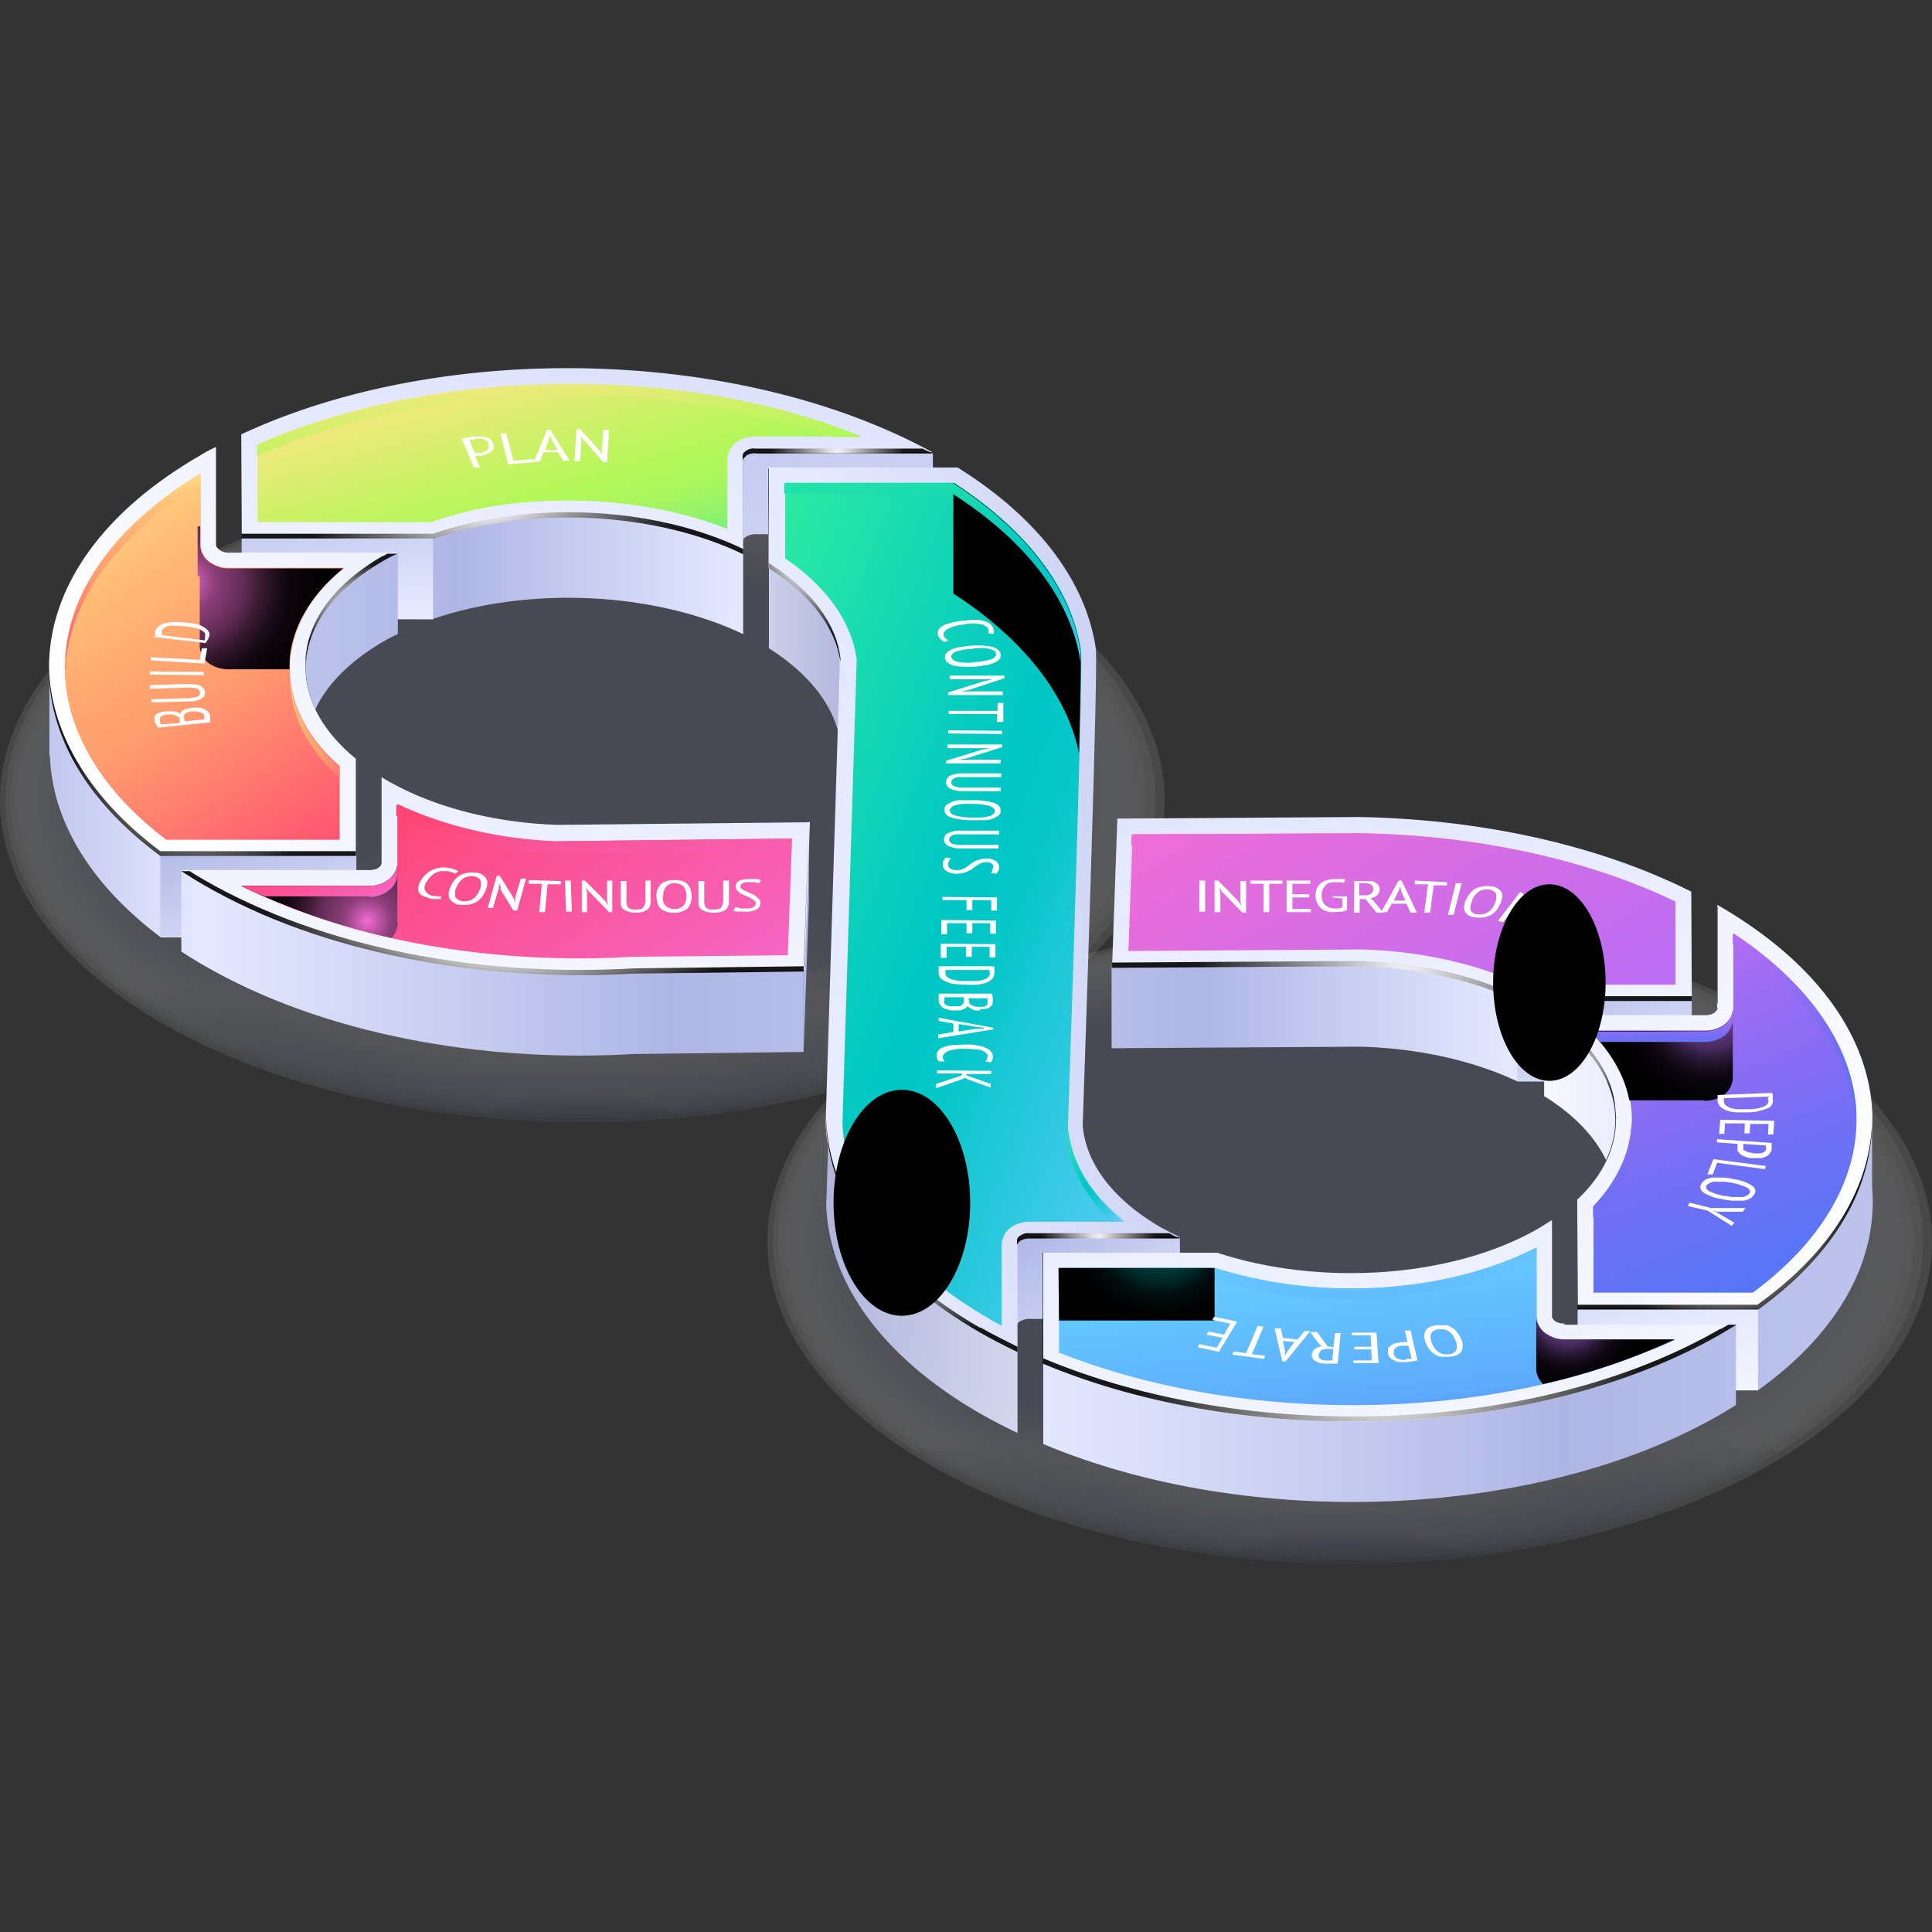<svg xmlns="http://www.w3.org/2000/svg" xmlns:xlink="http://www.w3.org/1999/xlink" width="570" height="570" viewBox="0 0 570 570">
  <rect x="0" y="0" width="570" height="570" fill="#333333" stroke="none"/>
  <defs>
    <clipPath id="clip-path">
      <rect id="Rectangle_34967" data-name="Rectangle 34967" width="570" height="570" transform="translate(1101 1080)" fill="#00c4ff" stroke="#707070" stroke-width="1"/>
    </clipPath>
    <radialGradient id="radial-gradient" cx="0.5" cy="0.657" r="0.904" gradientTransform="translate(0.223 0.708) scale(0.553 0.6)" gradientUnits="objectBoundingBox">
      <stop offset="0.2" stop-color="#4d5a96"/>
      <stop offset="0.2" stop-color="#6a75a7"/>
      <stop offset="0.4" stop-color="#979ec1"/>
      <stop offset="0.5" stop-color="#bcc1d7"/>
      <stop offset="0.6" stop-color="#d9dce9"/>
      <stop offset="0.7" stop-color="#eeeff5"/>
      <stop offset="0.8" stop-color="#fafbfc"/>
      <stop offset="0.9" stop-color="#fff"/>
    </radialGradient>
    <radialGradient id="radial-gradient-2" cx="0.5" cy="0.659" r="0.903" gradientTransform="translate(0.223 0.714) scale(0.554 0.6)" gradientUnits="objectBoundingBox">
      <stop offset="0.2" stop-color="#55629b"/>
      <stop offset="0.2" stop-color="#6d78a9"/>
      <stop offset="0.3" stop-color="#828bb5"/>
      <stop offset="0.3" stop-color="#8e97bc"/>
      <stop offset="0.3" stop-color="#939bbf"/>
      <stop offset="0.5" stop-color="#969dc0"/>
      <stop offset="0.6" stop-color="#9fa6c6"/>
      <stop offset="0.7" stop-color="#b0b6d0"/>
      <stop offset="0.8" stop-color="#c7ccde"/>
      <stop offset="0.9" stop-color="#e5e7f0"/>
      <stop offset="0.9" stop-color="#fbfcfd"/>
      <stop offset="1" stop-color="#fafbfd"/>
    </radialGradient>
    <radialGradient id="radial-gradient-3" cx="0.5" cy="0.661" r="0.903" gradientTransform="translate(0.223 0.72) scale(0.554 0.6)" gradientUnits="objectBoundingBox">
      <stop offset="0.2" stop-color="#5e6aa0"/>
      <stop offset="0.2" stop-color="#737eac"/>
      <stop offset="0.3" stop-color="#8890b8"/>
      <stop offset="0.3" stop-color="#949cbf"/>
      <stop offset="0.3" stop-color="#99a0c2"/>
      <stop offset="0.5" stop-color="#9ca2c3"/>
      <stop offset="0.6" stop-color="#a5acc9"/>
      <stop offset="0.7" stop-color="#b6bbd4"/>
      <stop offset="0.8" stop-color="#cdd1e2"/>
      <stop offset="0.9" stop-color="#ebedf4"/>
      <stop offset="0.9" stop-color="#f7f8fc"/>
      <stop offset="1" stop-color="#f5f6fb"/>
    </radialGradient>
    <radialGradient id="radial-gradient-4" cx="0.5" cy="0.663" r="0.903" gradientTransform="translate(0.223 0.727) scale(0.553 0.6)" gradientUnits="objectBoundingBox">
      <stop offset="0.2" stop-color="#6672a5"/>
      <stop offset="0.2" stop-color="#7883b0"/>
      <stop offset="0.3" stop-color="#8d95bc"/>
      <stop offset="0.3" stop-color="#99a1c3"/>
      <stop offset="0.3" stop-color="#9ea5c6"/>
      <stop offset="0.5" stop-color="#a1a7c7"/>
      <stop offset="0.6" stop-color="#aab0cd"/>
      <stop offset="0.7" stop-color="#bbc0d7"/>
      <stop offset="0.8" stop-color="#d2d5e5"/>
      <stop offset="0.9" stop-color="#f0f1f7"/>
      <stop offset="0.9" stop-color="#f4f5fa"/>
      <stop offset="1" stop-color="#f0f2f8"/>
    </radialGradient>
    <radialGradient id="radial-gradient-5" cx="0.5" cy="0.665" r="0.904" gradientTransform="translate(0.223 0.734) scale(0.553 0.6)" gradientUnits="objectBoundingBox">
      <stop offset="0.2" stop-color="#6f79aa"/>
      <stop offset="0.2" stop-color="#7e87b3"/>
      <stop offset="0.3" stop-color="#939abf"/>
      <stop offset="0.3" stop-color="#9fa6c6"/>
      <stop offset="0.3" stop-color="#a4aac9"/>
      <stop offset="0.5" stop-color="#a7acca"/>
      <stop offset="0.6" stop-color="#b0b6d0"/>
      <stop offset="0.7" stop-color="#c1c5db"/>
      <stop offset="0.9" stop-color="#d8dae9"/>
      <stop offset="0.9" stop-color="#f0f1f8"/>
      <stop offset="1" stop-color="#ebedf6"/>
    </radialGradient>
    <radialGradient id="radial-gradient-6" cx="0.5" cy="0.667" r="0.904" gradientTransform="translate(0.224 0.741) scale(0.553 0.6)" gradientUnits="objectBoundingBox">
      <stop offset="0.2" stop-color="#7781af"/>
      <stop offset="0.2" stop-color="#838cb6"/>
      <stop offset="0.2" stop-color="#989fc2"/>
      <stop offset="0.3" stop-color="#a4abc9"/>
      <stop offset="0.3" stop-color="#a9afcc"/>
      <stop offset="0.5" stop-color="#acb1cd"/>
      <stop offset="0.6" stop-color="#b5bbd4"/>
      <stop offset="0.8" stop-color="#c6cade"/>
      <stop offset="0.9" stop-color="#dde0ec"/>
      <stop offset="0.9" stop-color="#eceef6"/>
      <stop offset="1" stop-color="#e6e9f4"/>
    </radialGradient>
    <radialGradient id="radial-gradient-7" cx="0.5" cy="0.669" r="0.903" gradientTransform="translate(0.223 0.747) scale(0.554 0.6)" gradientUnits="objectBoundingBox">
      <stop offset="0.2" stop-color="#8089b4"/>
      <stop offset="0.2" stop-color="#8891b9"/>
      <stop offset="0.2" stop-color="#9da4c5"/>
      <stop offset="0.3" stop-color="#a9b0cc"/>
      <stop offset="0.3" stop-color="#aeb4cf"/>
      <stop offset="0.5" stop-color="#b1b6d1"/>
      <stop offset="0.7" stop-color="#babfd7"/>
      <stop offset="0.8" stop-color="#cbcfe2"/>
      <stop offset="0.9" stop-color="#e2e4f1"/>
      <stop offset="0.9" stop-color="#e8eaf5"/>
      <stop offset="1" stop-color="#e2e4f2"/>
    </radialGradient>
    <radialGradient id="radial-gradient-8" cx="0.5" cy="0.671" r="0.903" gradientTransform="translate(0.223 0.755) scale(0.554 0.6)" gradientUnits="objectBoundingBox">
      <stop offset="0.2" stop-color="#8891b9"/>
      <stop offset="0.2" stop-color="#8e97bc"/>
      <stop offset="0.2" stop-color="#a3a9c8"/>
      <stop offset="0.3" stop-color="#afb5cf"/>
      <stop offset="0.3" stop-color="#b4b9d2"/>
      <stop offset="0.5" stop-color="#b7bbd4"/>
      <stop offset="0.7" stop-color="#c0c5da"/>
      <stop offset="0.8" stop-color="#d1d4e5"/>
      <stop offset="0.9" stop-color="#e5e7f3"/>
      <stop offset="1" stop-color="#dde0ef"/>
    </radialGradient>
    <radialGradient id="radial-gradient-9" cx="0.5" cy="0.674" r="0.903" gradientTransform="translate(0.223 0.763) scale(0.554 0.6)" gradientUnits="objectBoundingBox">
      <stop offset="0.2" stop-color="#9199be"/>
      <stop offset="0.2" stop-color="#939bbf"/>
      <stop offset="0.2" stop-color="#a8aecc"/>
      <stop offset="0.3" stop-color="#b4bad3"/>
      <stop offset="0.3" stop-color="#b9bed6"/>
      <stop offset="0.6" stop-color="#bcc0d8"/>
      <stop offset="0.7" stop-color="#c5cade"/>
      <stop offset="0.9" stop-color="#d6d9e9"/>
      <stop offset="0.9" stop-color="#e1e4f1"/>
      <stop offset="1" stop-color="#d8dced"/>
    </radialGradient>
    <radialGradient id="radial-gradient-10" cx="0.5" cy="0.677" r="0.903" gradientTransform="translate(0.223 0.771) scale(0.554 0.6)" gradientUnits="objectBoundingBox">
      <stop offset="0.2" stop-color="#99a1c3"/>
      <stop offset="0.2" stop-color="#adb3cf"/>
      <stop offset="0.3" stop-color="#b9bfd6"/>
      <stop offset="0.3" stop-color="#bec3d9"/>
      <stop offset="0.6" stop-color="#c1c5db"/>
      <stop offset="0.8" stop-color="#cacee2"/>
      <stop offset="0.9" stop-color="#dbdeee"/>
      <stop offset="0.9" stop-color="#dde0f0"/>
      <stop offset="1" stop-color="#d3d7eb"/>
    </radialGradient>
    <radialGradient id="radial-gradient-11" cx="0.5" cy="0.679" r="0.904" gradientTransform="translate(0.223 0.779) scale(0.553 0.6)" gradientUnits="objectBoundingBox">
      <stop offset="0.2" stop-color="#a2a9c8"/>
      <stop offset="0.2" stop-color="#b3b8d2"/>
      <stop offset="0.3" stop-color="#bfc4d9"/>
      <stop offset="0.3" stop-color="#c4c8dc"/>
      <stop offset="0.6" stop-color="#c7cbde"/>
      <stop offset="0.8" stop-color="#d0d4e6"/>
      <stop offset="0.9" stop-color="#d9ddee"/>
      <stop offset="1" stop-color="#ced3e9"/>
    </radialGradient>
    <radialGradient id="radial-gradient-12" cx="0.5" cy="0.682" r="0.904" gradientTransform="translate(0.224 0.787) scale(0.553 0.6)" gradientUnits="objectBoundingBox">
      <stop offset="0.2" stop-color="#aab0cd"/>
      <stop offset="0.2" stop-color="#b8bdd5"/>
      <stop offset="0.3" stop-color="#c4c9dc"/>
      <stop offset="0.3" stop-color="#c9cddf"/>
      <stop offset="0.7" stop-color="#cccfe2"/>
      <stop offset="0.9" stop-color="#d5d8eb"/>
      <stop offset="0.9" stop-color="#d6d9ec"/>
      <stop offset="1" stop-color="#c9cee6"/>
    </radialGradient>
    <radialGradient id="radial-gradient-13" cx="0.5" cy="0.684" r="0.903" gradientTransform="translate(0.223 0.795) scale(0.554 0.6)" gradientUnits="objectBoundingBox">
      <stop offset="0.2" stop-color="#b3b8d2"/>
      <stop offset="0.2" stop-color="#bec2d8"/>
      <stop offset="0.3" stop-color="#cacedf"/>
      <stop offset="0.3" stop-color="#cfd2e2"/>
      <stop offset="0.7" stop-color="#d0d3e5"/>
      <stop offset="0.9" stop-color="#d2d6ea"/>
      <stop offset="1" stop-color="#c4cae4"/>
    </radialGradient>
    <radialGradient id="radial-gradient-14" cx="0.5" cy="0.687" r="0.903" gradientTransform="translate(0.223 0.804) scale(0.554 0.6)" gradientUnits="objectBoundingBox">
      <stop offset="0.2" stop-color="#bbc0d7"/>
      <stop offset="0.2" stop-color="#c3c7db"/>
      <stop offset="0.3" stop-color="#cfd3e2"/>
      <stop offset="0.3" stop-color="#d4d7e5"/>
      <stop offset="0.8" stop-color="#d0d4e7"/>
      <stop offset="0.9" stop-color="#ced2e9"/>
      <stop offset="1" stop-color="#bfc5e2"/>
    </radialGradient>
    <radialGradient id="radial-gradient-15" cx="0.5" cy="0.689" r="0.904" gradientTransform="translate(0.223 0.813) scale(0.554 0.6)" gradientUnits="objectBoundingBox">
      <stop offset="0.2" stop-color="#c4c8dc"/>
      <stop offset="0.2" stop-color="#c8ccde"/>
      <stop offset="0.3" stop-color="#d4d8e6"/>
      <stop offset="0.3" stop-color="#d9dce9"/>
      <stop offset="0.7" stop-color="#d5d9e8"/>
      <stop offset="0.9" stop-color="#ccd0e7"/>
      <stop offset="0.9" stop-color="#cacfe7"/>
      <stop offset="1" stop-color="#bac1e0"/>
    </radialGradient>
    <radialGradient id="radial-gradient-16" cx="0.5" cy="0.692" r="0.903" gradientTransform="translate(0.223 0.823) scale(0.554 0.6)" gradientUnits="objectBoundingBox">
      <stop offset="0.2" stop-color="#ccd0e1"/>
      <stop offset="0.2" stop-color="#ced2e2"/>
      <stop offset="0.3" stop-color="#dadde9"/>
      <stop offset="0.3" stop-color="#dfe1ec"/>
      <stop offset="0.6" stop-color="#dbdeeb"/>
      <stop offset="0.8" stop-color="#d2d5e8"/>
      <stop offset="0.9" stop-color="#c7cce5"/>
      <stop offset="1" stop-color="#b5bddd"/>
    </radialGradient>
    <radialGradient id="radial-gradient-17" cx="0.5" cy="0.696" r="0.904" gradientTransform="translate(0.223 0.833) scale(0.553 0.6)" gradientUnits="objectBoundingBox">
      <stop offset="0.2" stop-color="#d5d8e6"/>
      <stop offset="0.3" stop-color="#dfe2ec"/>
      <stop offset="0.3" stop-color="#e4e6ef"/>
      <stop offset="0.6" stop-color="#e0e3ed"/>
      <stop offset="0.7" stop-color="#d7daea"/>
      <stop offset="0.9" stop-color="#c6cbe5"/>
      <stop offset="0.9" stop-color="#c3c8e4"/>
      <stop offset="1" stop-color="#b1b8db"/>
    </radialGradient>
    <radialGradient id="radial-gradient-18" cx="0.5" cy="0.698" r="0.902" gradientTransform="translate(0.223 0.842) scale(0.554 0.6)" gradientUnits="objectBoundingBox">
      <stop offset="0.2" stop-color="#dde0eb"/>
      <stop offset="0.2" stop-color="#e4e7ef"/>
      <stop offset="0.3" stop-color="#e9ebf2"/>
      <stop offset="0.5" stop-color="#e5e8f0"/>
      <stop offset="0.7" stop-color="#dcdfed"/>
      <stop offset="0.9" stop-color="#cbd0e6"/>
      <stop offset="0.9" stop-color="#bfc5e2"/>
      <stop offset="1" stop-color="#acb4d9"/>
    </radialGradient>
    <radialGradient id="radial-gradient-19" cx="0.5" cy="0.701" r="0.903" gradientTransform="translate(0.223 0.852) scale(0.554 0.6)" gradientUnits="objectBoundingBox">
      <stop offset="0.2" stop-color="#e6e7f0"/>
      <stop offset="0.2" stop-color="#eaebf2"/>
      <stop offset="0.3" stop-color="#eff0f5"/>
      <stop offset="0.5" stop-color="#ebedf3"/>
      <stop offset="0.7" stop-color="#e2e4ef"/>
      <stop offset="0.8" stop-color="#d1d5e9"/>
      <stop offset="0.9" stop-color="#bbc1e0"/>
      <stop offset="1" stop-color="#a7afd7"/>
    </radialGradient>
    <radialGradient id="radial-gradient-20" cx="0.5" cy="0.705" r="0.903" gradientTransform="translate(0.223 0.863) scale(0.554 0.6)" gradientUnits="objectBoundingBox">
      <stop offset="0.2" stop-color="#eeeff5"/>
      <stop offset="0.2" stop-color="#eff0f6"/>
      <stop offset="0.3" stop-color="#f4f5f9"/>
      <stop offset="0.5" stop-color="#f0f2f7"/>
      <stop offset="0.7" stop-color="#e7e9f3"/>
      <stop offset="0.8" stop-color="#d6daeb"/>
      <stop offset="0.9" stop-color="#bfc4e1"/>
      <stop offset="0.9" stop-color="#b8bede"/>
      <stop offset="1" stop-color="#a2abd4"/>
    </radialGradient>
    <radialGradient id="radial-gradient-21" cx="0.5" cy="0.708" r="0.904" gradientTransform="translate(0.223 0.874) scale(0.553 0.6)" gradientUnits="objectBoundingBox">
      <stop offset="0.2" stop-color="#f7f7fa"/>
      <stop offset="0.3" stop-color="#fafafc"/>
      <stop offset="0.5" stop-color="#f6f7fa"/>
      <stop offset="0.6" stop-color="#edeef6"/>
      <stop offset="0.8" stop-color="#dcdfef"/>
      <stop offset="0.9" stop-color="#c5cae4"/>
      <stop offset="0.9" stop-color="#b4badd"/>
      <stop offset="1" stop-color="#9da6d2"/>
    </radialGradient>
    <radialGradient id="radial-gradient-22" cx="0.5" cy="0.712" r="0.904" gradientTransform="translate(0.224 0.886) scale(0.553 0.6)" gradientUnits="objectBoundingBox">
      <stop offset="0.3" stop-color="#fff"/>
      <stop offset="0.5" stop-color="#fbfcfd"/>
      <stop offset="0.6" stop-color="#f2f3f9"/>
      <stop offset="0.7" stop-color="#e1e4f1"/>
      <stop offset="0.8" stop-color="#cacfe7"/>
      <stop offset="0.9" stop-color="#acb4d9"/>
      <stop offset="1" stop-color="#98a2d0"/>
    </radialGradient>
    <radialGradient id="radial-gradient-23" cx="0.5" cy="1.218" r="0.904" gradientTransform="translate(0.223) scale(0.553 1)" xlink:href="#radial-gradient"/>
    <radialGradient id="radial-gradient-24" cy="1.225" r="0.903" gradientTransform="translate(0.223) scale(0.554 1)" xlink:href="#radial-gradient-2"/>
    <radialGradient id="radial-gradient-25" cy="1.234" r="0.903" gradientTransform="translate(0.223) scale(0.554 1)" xlink:href="#radial-gradient-3"/>
    <radialGradient id="radial-gradient-26" cx="0.5" cy="1.243" r="0.903" gradientTransform="translate(0.223) scale(0.553 1)" xlink:href="#radial-gradient-4"/>
    <radialGradient id="radial-gradient-27" cy="1.253" r="0.904" gradientTransform="translate(0.223) scale(0.553 1)" xlink:href="#radial-gradient-5"/>
    <radialGradient id="radial-gradient-28" cy="1.262" r="0.904" gradientTransform="translate(0.224) scale(0.553 1)" xlink:href="#radial-gradient-6"/>
    <radialGradient id="radial-gradient-29" cx="0.5" cy="1.271" r="0.903" gradientTransform="translate(0.223) scale(0.554 1)" xlink:href="#radial-gradient-7"/>
    <radialGradient id="radial-gradient-30" cx="0.5" cy="1.282" r="0.903" gradientTransform="translate(0.223) scale(0.554 1)" xlink:href="#radial-gradient-8"/>
    <radialGradient id="radial-gradient-31" cx="0.5" cy="1.292" r="0.903" gradientTransform="translate(0.223) scale(0.554 1)" xlink:href="#radial-gradient-9"/>
    <radialGradient id="radial-gradient-32" cx="0.5" cy="1.303" r="0.903" gradientTransform="translate(0.223) scale(0.554 1)" xlink:href="#radial-gradient-10"/>
    <radialGradient id="radial-gradient-33" cy="1.314" r="0.904" gradientTransform="translate(0.223) scale(0.553 1)" xlink:href="#radial-gradient-11"/>
    <radialGradient id="radial-gradient-34" cy="1.325" r="0.904" gradientTransform="translate(0.224) scale(0.553 1)" xlink:href="#radial-gradient-12"/>
    <radialGradient id="radial-gradient-35" cx="0.5" cy="1.336" r="0.903" gradientTransform="translate(0.223) scale(0.554 1)" xlink:href="#radial-gradient-13"/>
    <radialGradient id="radial-gradient-36" cx="0.5" cy="1.348" r="0.903" gradientTransform="translate(0.223) scale(0.554 1)" xlink:href="#radial-gradient-14"/>
    <radialGradient id="radial-gradient-37" cy="1.361" r="0.904" gradientTransform="translate(0.223) scale(0.554 1)" xlink:href="#radial-gradient-15"/>
    <radialGradient id="radial-gradient-38" cx="0.5" cy="1.374" r="0.903" gradientTransform="translate(0.223) scale(0.554 1)" xlink:href="#radial-gradient-16"/>
    <radialGradient id="radial-gradient-39" cy="1.387" r="0.904" gradientTransform="translate(0.223) scale(0.553 1)" xlink:href="#radial-gradient-17"/>
    <radialGradient id="radial-gradient-40" cx="0.5" cy="1.399" r="0.902" gradientTransform="translate(0.223) scale(0.554 1)" xlink:href="#radial-gradient-18"/>
    <radialGradient id="radial-gradient-41" cx="0.5" cy="1.413" r="0.903" gradientTransform="translate(0.223) scale(0.554 1)" xlink:href="#radial-gradient-19"/>
    <radialGradient id="radial-gradient-42" cx="0.5" cy="1.428" r="0.903" gradientTransform="translate(0.223) scale(0.554 1)" xlink:href="#radial-gradient-20"/>
    <radialGradient id="radial-gradient-43" cy="1.443" r="0.904" gradientTransform="translate(0.223) scale(0.553 1)" xlink:href="#radial-gradient-21"/>
    <radialGradient id="radial-gradient-44" cx="0.5" cy="1.46" r="0.904" gradientTransform="translate(0.224) scale(0.553 1)" xlink:href="#radial-gradient-22"/>
    <linearGradient id="linear-gradient" x1="1.227" y1="0.5" x2="0.085" y2="0.5" gradientUnits="objectBoundingBox">
      <stop offset="0" stop-color="#b9bfea"/>
      <stop offset="0.2" stop-color="#e5e9ff"/>
      <stop offset="0.7" stop-color="#afb6e5"/>
      <stop offset="0.9" stop-color="#b9c0ea"/>
      <stop offset="1" stop-color="#bdc3ec"/>
    </linearGradient>
    <linearGradient id="linear-gradient-2" x1="0.099" y1="-1.077" x2="0.942" y2="2.237" gradientUnits="objectBoundingBox">
      <stop offset="0" stop-color="#afb6e5"/>
      <stop offset="0.1" stop-color="#b5bce8"/>
      <stop offset="0.3" stop-color="#c7cdf0"/>
      <stop offset="0.6" stop-color="#e5e9ff"/>
      <stop offset="0.9" stop-color="#f4f6ff"/>
      <stop offset="1" stop-color="#fff"/>
    </linearGradient>
    <linearGradient id="linear-gradient-3" x1="-2.573" y1="-3.271" x2="6.596" y2="7.994" xlink:href="#linear-gradient-2"/>
    <linearGradient id="linear-gradient-4" x1="-0.074" y1="0.018" x2="1.806" y2="1.602" xlink:href="#linear-gradient-2"/>
    <linearGradient id="linear-gradient-5" x1="-2.573" y1="0.502" x2="1.026" y2="0.502" xlink:href="#linear-gradient"/>
    <linearGradient id="linear-gradient-6" x1="-0.609" y1="-1.51" x2="1.006" y2="1.419" xlink:href="#linear-gradient-2"/>
    <linearGradient id="linear-gradient-7" x1="5.994" y1="0.5" x2="-0.234" y2="0.5" xlink:href="#linear-gradient"/>
    <linearGradient id="linear-gradient-8" x1="-0.108" y1="0.498" x2="2.926" y2="0.498" xlink:href="#linear-gradient"/>
    <linearGradient id="linear-gradient-9" x1="-0.065" y1="-0.295" x2="1.656" y2="2.122" xlink:href="#linear-gradient-2"/>
    <linearGradient id="linear-gradient-10" x1="1.235" y1="0.503" x2="-6.779" y2="0.503" xlink:href="#linear-gradient"/>
    <linearGradient id="linear-gradient-11" x1="-0.038" y1="0.5" x2="5.511" y2="0.5" xlink:href="#linear-gradient"/>
    <linearGradient id="linear-gradient-12" x1="-0.324" y1="0.501" x2="1.209" y2="0.501" xlink:href="#linear-gradient"/>
    <linearGradient id="linear-gradient-13" x1="3.9" y1="0.563" x2="53.2" y2="1.494" xlink:href="#linear-gradient-2"/>
    <linearGradient id="linear-gradient-14" x1="-0.265" y1="0.499" x2="1.231" y2="0.499" xlink:href="#linear-gradient"/>
    <linearGradient id="linear-gradient-15" x1="1.379" y1="-1.78" x2="-0.119" y2="1.952" xlink:href="#linear-gradient-2"/>
    <linearGradient id="linear-gradient-16" x1="0.003" y1="0.203" x2="1.108" y2="1.127" gradientUnits="objectBoundingBox">
      <stop offset="0" stop-color="#ffe585"/>
      <stop offset="0.5" stop-color="#b4f759"/>
      <stop offset="0.6" stop-color="#abf65d"/>
      <stop offset="0.7" stop-color="#93f36a"/>
      <stop offset="0.8" stop-color="#6bef80"/>
      <stop offset="1" stop-color="#35ea9d"/>
      <stop offset="1" stop-color="#2be9a3"/>
    </linearGradient>
    <linearGradient id="linear-gradient-17" x1="3.297" y1="-0.987" x2="0.324" y2="0.699" xlink:href="#linear-gradient-2"/>
    <linearGradient id="linear-gradient-18" x1="0.881" y1="1.184" x2="0.24" y2="-0.073" gradientUnits="objectBoundingBox">
      <stop offset="0" stop-color="#ff4572"/>
      <stop offset="0.2" stop-color="#ff6870"/>
      <stop offset="0.5" stop-color="#ff9e6e"/>
      <stop offset="0.6" stop-color="#ffa670"/>
      <stop offset="0.8" stop-color="#ffbe78"/>
      <stop offset="1" stop-color="#ffe585"/>
    </linearGradient>
    <linearGradient id="linear-gradient-20" x1="1.916" y1="-2.292" x2="0.266" y2="1.211" xlink:href="#linear-gradient-2"/>
    <linearGradient id="linear-gradient-21" x1="2.627" y1="1.429" x2="0.141" y2="0.34" gradientUnits="objectBoundingBox">
      <stop offset="0" stop-color="#bb6df3"/>
      <stop offset="0.3" stop-color="#de6ddf"/>
      <stop offset="0.5" stop-color="#f36dd4"/>
      <stop offset="0.6" stop-color="#f469cb"/>
      <stop offset="0.7" stop-color="#f75fb3"/>
      <stop offset="0.9" stop-color="#fb4f8c"/>
      <stop offset="1" stop-color="#ff4572"/>
    </linearGradient>
    <radialGradient id="radial-gradient-45" cx="1.164" cy="0.766" r="1.693" gradientTransform="translate(0.27) scale(0.46 1)" gradientUnits="objectBoundingBox">
      <stop offset="0" stop-color="#f36dd4"/>
      <stop offset="0.1" stop-color="#bc54a4"/>
      <stop offset="0.2" stop-color="#8b3e79"/>
      <stop offset="0.4" stop-color="#602b54"/>
      <stop offset="0.5" stop-color="#3d1b35"/>
      <stop offset="0.6" stop-color="#220f1e"/>
      <stop offset="0.7" stop-color="#0f060d"/>
      <stop offset="0.9" stop-color="#030103"/>
      <stop offset="1"/>
    </radialGradient>
    <linearGradient id="linear-gradient-22" x1="-1.149" y1="-3.204" x2="1.227" y2="2.299" xlink:href="#linear-gradient-2"/>
    <linearGradient id="linear-gradient-23" x1="1.041" y1="0.74" x2="-1.461" y2="-0.372" xlink:href="#linear-gradient-21"/>
    <linearGradient id="linear-gradient-24" x1="0.911" y1="0.502" x2="-0.169" y2="0.502" xlink:href="#linear-gradient"/>
    <linearGradient id="linear-gradient-25" x1="-0.223" y1="-0.494" x2="1.726" y2="2.199" xlink:href="#linear-gradient-2"/>
    <linearGradient id="linear-gradient-26" x1="-3.346" y1="-1.674" x2="0.855" y2="0.819" xlink:href="#linear-gradient-2"/>
    <linearGradient id="linear-gradient-27" x1="0.598" y1="1.044" x2="0.273" y2="-0.036" gradientUnits="objectBoundingBox">
      <stop offset="0" stop-color="#5277f7"/>
      <stop offset="0.4" stop-color="#756ff4"/>
      <stop offset="0.5" stop-color="#836df3"/>
      <stop offset="0.6" stop-color="#8b6df3"/>
      <stop offset="0.8" stop-color="#a36df3"/>
      <stop offset="1" stop-color="#bb6df3"/>
    </linearGradient>
    <radialGradient id="radial-gradient-46" cx="1.051" cy="-0.041" r="1.124" gradientTransform="translate(0.187) scale(0.625 1)" gradientUnits="objectBoundingBox">
      <stop offset="0" stop-color="#bb6df3"/>
      <stop offset="0.1" stop-color="#9154bc"/>
      <stop offset="0.2" stop-color="#6b3e8b"/>
      <stop offset="0.4" stop-color="#4a2b60"/>
      <stop offset="0.5" stop-color="#2f1b3d"/>
      <stop offset="0.6" stop-color="#1a0f22"/>
      <stop offset="0.7" stop-color="#0b060f"/>
      <stop offset="0.9" stop-color="#020103"/>
      <stop offset="1"/>
    </radialGradient>
    <linearGradient id="linear-gradient-28" x1="1.352" y1="0.5" x2="-7.464" y2="0.5" gradientUnits="objectBoundingBox">
      <stop offset="0" stop-color="#e5e9ff"/>
      <stop offset="0.1" stop-color="#eff1ff"/>
      <stop offset="0.2" stop-color="#fff"/>
      <stop offset="0.3" stop-color="#f5f6ff"/>
      <stop offset="0.4" stop-color="#e5e9ff"/>
      <stop offset="0.4" stop-color="#dadffa"/>
      <stop offset="0.5" stop-color="#c2c8ee"/>
      <stop offset="0.5" stop-color="#b4bae7"/>
      <stop offset="0.6" stop-color="#afb6e5"/>
      <stop offset="0.7" stop-color="#b9c0ea"/>
      <stop offset="0.9" stop-color="#d6dbf8"/>
      <stop offset="1" stop-color="#e5e9ff"/>
    </linearGradient>
    <linearGradient id="linear-gradient-29" x1="1.784" y1="0.041" x2="-0.728" y2="0.82" xlink:href="#linear-gradient-2"/>
    <linearGradient id="linear-gradient-30" x1="0.025" y1="0.013" x2="1.015" y2="0.966" gradientUnits="objectBoundingBox">
      <stop offset="0" stop-color="#2be9a3"/>
      <stop offset="0.4" stop-color="#07ccbf"/>
      <stop offset="0.5" stop-color="#00c7c5"/>
      <stop offset="0.6" stop-color="#08c7ca"/>
      <stop offset="0.7" stop-color="#20c8d7"/>
      <stop offset="0.9" stop-color="#47caed"/>
      <stop offset="1" stop-color="#6cf"/>
    </linearGradient>
    <radialGradient id="radial-gradient-47" cx="-0.206" cy="0.105" r="0.475" gradientTransform="translate(-0.56) scale(2.121 1)" gradientUnits="objectBoundingBox">
      <stop offset="0" stop-color="#00c7c5"/>
      <stop offset="0" stop-color="#00bcba"/>
      <stop offset="0.2" stop-color="#008b89"/>
      <stop offset="0.3" stop-color="#00605f"/>
      <stop offset="0.4" stop-color="#003d3c"/>
      <stop offset="0.6" stop-color="#022"/>
      <stop offset="0.7" stop-color="#000f0f"/>
      <stop offset="0.9" stop-color="#000303"/>
      <stop offset="1"/>
    </radialGradient>
    <linearGradient id="linear-gradient-31" x1="-1.151" y1="-3.54" x2="0.835" y2="1.456" xlink:href="#linear-gradient-2"/>
    <linearGradient id="linear-gradient-32" x1="-0.312" y1="-1.207" x2="0.882" y2="1.427" gradientUnits="objectBoundingBox">
      <stop offset="0" stop-color="#00c7c5"/>
      <stop offset="0.2" stop-color="#23c8d9"/>
      <stop offset="0.5" stop-color="#6cf"/>
      <stop offset="0.6" stop-color="#63c3fe"/>
      <stop offset="0.8" stop-color="#5eabfb"/>
      <stop offset="0.9" stop-color="#5584f8"/>
      <stop offset="1" stop-color="#5277f7"/>
    </linearGradient>
    <linearGradient id="linear-gradient-33" x1="0.016" y1="-0.037" x2="1.12" y2="1.838" xlink:href="#linear-gradient-16"/>
    <linearGradient id="linear-gradient-34" x1="0.534" y1="0.865" x2="0.296" y2="0.003" xlink:href="#linear-gradient-18"/>
    <linearGradient id="linear-gradient-35" x1="1.421" y1="1.095" x2="-0.158" y2="-0.124" xlink:href="#linear-gradient-18"/>
    <linearGradient id="linear-gradient-36" x1="2.629" y1="2.783" x2="0.133" y2="0.272" xlink:href="#linear-gradient-21"/>
    <linearGradient id="linear-gradient-37" x1="2.589" y1="1.641" x2="0.141" y2="0.25" xlink:href="#linear-gradient-21"/>
    <linearGradient id="linear-gradient-38" x1="1.042" y1="0.74" x2="-1.458" y2="-0.372" xlink:href="#linear-gradient-21"/>
    <linearGradient id="linear-gradient-39" x1="0.719" y1="1.087" x2="0.294" y2="-0.134" xlink:href="#linear-gradient-27"/>
    <linearGradient id="linear-gradient-40" x1="0.551" y1="1.317" x2="0.493" y2="0.095" xlink:href="#linear-gradient-27"/>
    <linearGradient id="linear-gradient-41" x1="0.749" y1="0.966" x2="0.232" y2="0" xlink:href="#linear-gradient-27"/>
    <linearGradient id="linear-gradient-42" x1="0.074" y1="-0.006" x2="0.815" y2="1.08" xlink:href="#linear-gradient-30"/>
    <linearGradient id="linear-gradient-43" x1="0.332" y1="-0.197" x2="0.707" y2="1.242" xlink:href="#linear-gradient-30"/>
    <linearGradient id="linear-gradient-44" x1="-5.192" y1="0.093" x2="6.692" y2="0.944" xlink:href="#linear-gradient-30"/>
    <linearGradient id="linear-gradient-45" x1="-0.287" y1="-2.122" x2="0.908" y2="1.908" xlink:href="#linear-gradient-32"/>
    <radialGradient id="radial-gradient-48" cx="-0.072" cy="-0.081" r="1.194" gradientTransform="translate(0.264) scale(0.471 1)" xlink:href="#radial-gradient-46"/>
    <radialGradient id="radial-gradient-49" cx="0.96" cy="-0.75" r="1.78" gradientTransform="translate(0.332) scale(0.337 1)" xlink:href="#radial-gradient-47"/>
    <radialGradient id="radial-gradient-50" cx="0.503" cy="0.5" r="0.454" gradientTransform="translate(-0.117) scale(1.234 1)" gradientUnits="objectBoundingBox">
      <stop offset="0" stop-color="#fff"/>
      <stop offset="1"/>
    </radialGradient>
    <radialGradient id="radial-gradient-51" cx="0.501" cy="0.458" r="5.333" gradientTransform="translate(0.467) scale(0.066 1)" xlink:href="#radial-gradient-50"/>
    <radialGradient id="radial-gradient-52" cx="0.493" cy="0.5" r="0.433" gradientTransform="translate(-0.213) scale(1.426 1)" xlink:href="#radial-gradient-50"/>
    <radialGradient id="radial-gradient-53" cx="0.504" cy="0.5" r="0.378" gradientTransform="translate(-0.843) scale(2.686 1)" xlink:href="#radial-gradient-50"/>
    <radialGradient id="radial-gradient-54" cx="0" cy="0.503" r="0.351" gradientTransform="translate(-91.994) scale(184.989 1)" xlink:href="#radial-gradient-50"/>
    <radialGradient id="radial-gradient-55" cx="0.5" cy="0.513" r="5.145" gradientTransform="translate(0.466) scale(0.069 1)" xlink:href="#radial-gradient-50"/>
    <radialGradient id="radial-gradient-56" cx="0.499" cy="0.501" r="1.494" gradientTransform="translate(0.378) scale(0.243 1)" xlink:href="#radial-gradient-50"/>
    <radialGradient id="radial-gradient-57" cx="0.499" cy="0.5" r="1.535" gradientTransform="translate(0.382) scale(0.237 1)" xlink:href="#radial-gradient-50"/>
    <radialGradient id="radial-gradient-58" cx="0.499" cy="0.503" r="0.648" gradientTransform="translate(0.174) scale(0.652 1)" xlink:href="#radial-gradient-50"/>
    <radialGradient id="radial-gradient-59" cx="0.5" cy="0.458" r="4.583" gradientTransform="translate(0.461) scale(0.077 1)" xlink:href="#radial-gradient-50"/>
    <radialGradient id="radial-gradient-60" cx="0.5" cy="0.501" r="0.668" gradientTransform="translate(0.188) scale(0.625 1)" xlink:href="#radial-gradient-50"/>
    <radialGradient id="radial-gradient-61" cx="0.5" cy="0.501" r="0.458" gradientTransform="translate(-0.106) scale(1.212 1)" xlink:href="#radial-gradient-50"/>
    <radialGradient id="radial-gradient-62" cx="0.5" cy="0.498" r="1.502" gradientTransform="translate(0.379) scale(0.242 1)" xlink:href="#radial-gradient-50"/>
    <radialGradient id="radial-gradient-63" cx="-0.09" cy="0.39" r="1.029" gradientTransform="translate(0.009) scale(0.982 1)" xlink:href="#radial-gradient-45"/>
    <radialGradient id="radial-gradient-64" cx="0.776" cy="0.578" r="0.276" gradientTransform="translate(17.797 3.051) scale(1.748 1.875)" xlink:href="#radial-gradient-45"/>
    <radialGradient id="radial-gradient-65" cx="1.071" cy="0.678" r="0.315" gradientTransform="translate(-3.863 1.148) scale(1.654 1.636)" xlink:href="#radial-gradient-47"/>
  </defs>
  <g id="img1" transform="translate(-1101 -1080)" clip-path="url(#clip-path)">
    <g id="_2943_Converted_" data-name="2943 [Converted]" transform="translate(1041.612 1045.966)" style="isolation: isolate">
      <g id="Layer_1" data-name="Layer 1">
        <g id="Group_91898" data-name="Group 91898">
          <g id="Group_91877" data-name="Group 91877" opacity="0.207">
            <g id="Group_91876" data-name="Group 91876">
              <ellipse id="Ellipse_295" data-name="Ellipse 295" cx="171.806" cy="95.052" rx="171.806" ry="95.052" transform="translate(285.775 305.313)" opacity="0.5" fill="url(#radial-gradient)" style="mix-blend-mode: multiply;isolation: isolate"/>
              <ellipse id="Ellipse_296" data-name="Ellipse 296" cx="169.635" cy="93.966" rx="169.635" ry="93.966" transform="translate(287.481 306.243)" opacity="0.5" fill="url(#radial-gradient-2)"/>
              <ellipse id="Ellipse_297" data-name="Ellipse 297" cx="167.465" cy="92.726" rx="167.465" ry="92.726" transform="translate(289.032 307.329)" opacity="0.5" fill="url(#radial-gradient-3)"/>
              <ellipse id="Ellipse_298" data-name="Ellipse 298" cx="165.294" cy="91.485" rx="165.294" ry="91.485" transform="translate(290.737 308.414)" opacity="0.6" fill="url(#radial-gradient-4)"/>
              <ellipse id="Ellipse_299" data-name="Ellipse 299" cx="163.123" cy="90.245" rx="163.123" ry="90.245" transform="translate(292.443 309.499)" opacity="0.6" fill="url(#radial-gradient-5)"/>
              <ellipse id="Ellipse_300" data-name="Ellipse 300" cx="160.952" cy="89.004" rx="160.952" ry="89.004" transform="translate(293.993 310.585)" opacity="0.6" fill="url(#radial-gradient-6)"/>
              <ellipse id="Ellipse_301" data-name="Ellipse 301" cx="158.626" cy="87.919" rx="158.626" ry="87.919" transform="translate(295.854 311.515)" opacity="0.6" fill="url(#radial-gradient-7)"/>
              <ellipse id="Ellipse_302" data-name="Ellipse 302" cx="156.455" cy="86.678" rx="156.455" ry="86.678" transform="translate(297.405 312.601)" opacity="0.7" fill="url(#radial-gradient-8)"/>
              <ellipse id="Ellipse_303" data-name="Ellipse 303" cx="154.285" cy="85.438" rx="154.285" ry="85.438" transform="translate(299.11 313.686)" opacity="0.7" fill="url(#radial-gradient-9)"/>
              <ellipse id="Ellipse_304" data-name="Ellipse 304" cx="152.114" cy="84.197" rx="152.114" ry="84.197" transform="translate(300.661 314.771)" opacity="0.7" fill="url(#radial-gradient-10)"/>
              <ellipse id="Ellipse_305" data-name="Ellipse 305" cx="149.943" cy="82.957" rx="149.943" ry="82.957" transform="translate(302.367 315.857)" opacity="0.7" fill="url(#radial-gradient-11)"/>
              <ellipse id="Ellipse_306" data-name="Ellipse 306" cx="147.772" cy="81.717" rx="147.772" ry="81.717" transform="translate(304.072 316.942)" opacity="0.8" fill="url(#radial-gradient-12)"/>
              <ellipse id="Ellipse_307" data-name="Ellipse 307" cx="145.601" cy="80.631" rx="145.601" ry="80.631" transform="translate(305.623 317.873)" opacity="0.8" fill="url(#radial-gradient-13)"/>
              <ellipse id="Ellipse_308" data-name="Ellipse 308" cx="143.43" cy="79.391" rx="143.43" ry="79.391" transform="translate(307.329 318.958)" opacity="0.8" fill="url(#radial-gradient-14)"/>
              <ellipse id="Ellipse_309" data-name="Ellipse 309" cx="141.104" cy="78.15" rx="141.104" ry="78.15" transform="translate(309.034 320.043)" opacity="0.8" fill="url(#radial-gradient-15)"/>
              <ellipse id="Ellipse_310" data-name="Ellipse 310" cx="138.934" cy="76.91" rx="138.934" ry="76.91" transform="translate(310.74 321.129)" opacity="0.9" fill="url(#radial-gradient-16)"/>
              <ellipse id="Ellipse_311" data-name="Ellipse 311" cx="136.763" cy="75.669" rx="136.763" ry="75.669" transform="translate(312.446 322.214)" opacity="0.9" fill="url(#radial-gradient-17)"/>
              <ellipse id="Ellipse_312" data-name="Ellipse 312" cx="134.592" cy="74.584" rx="134.592" ry="74.584" transform="translate(313.996 323.145)" opacity="0.9" fill="url(#radial-gradient-18)"/>
              <ellipse id="Ellipse_313" data-name="Ellipse 313" cx="132.421" cy="73.343" rx="132.421" ry="73.343" transform="translate(315.702 324.23)" opacity="0.9" fill="url(#radial-gradient-19)"/>
              <ellipse id="Ellipse_314" data-name="Ellipse 314" cx="130.25" cy="72.103" rx="130.25" ry="72.103" transform="translate(317.252 325.316)" fill="url(#radial-gradient-20)"/>
              <ellipse id="Ellipse_315" data-name="Ellipse 315" cx="128.079" cy="70.862" rx="128.079" ry="70.862" transform="translate(318.958 326.401)" fill="url(#radial-gradient-21)"/>
              <ellipse id="Ellipse_316" data-name="Ellipse 316" cx="125.909" cy="69.622" rx="125.909" ry="69.622" transform="translate(320.509 327.486)" fill="url(#radial-gradient-22)"/>
            </g>
          </g>
          <g id="Group_91879" data-name="Group 91879" opacity="0.207">
            <g id="Group_91878" data-name="Group 91878">
              <ellipse id="Ellipse_317" data-name="Ellipse 317" cx="171.806" cy="95.052" rx="171.806" ry="95.052" transform="translate(59.388 175.063)" opacity="0.5" fill="url(#radial-gradient-23)" style="mix-blend-mode: multiply;isolation: isolate"/>
              <ellipse id="Ellipse_318" data-name="Ellipse 318" cx="169.635" cy="93.966" rx="169.635" ry="93.966" transform="translate(61.094 175.993)" opacity="0.5" fill="url(#radial-gradient-24)"/>
              <ellipse id="Ellipse_319" data-name="Ellipse 319" cx="167.465" cy="92.726" rx="167.465" ry="92.726" transform="translate(62.644 177.078)" opacity="0.5" fill="url(#radial-gradient-25)"/>
              <ellipse id="Ellipse_320" data-name="Ellipse 320" cx="165.294" cy="91.485" rx="165.294" ry="91.485" transform="translate(64.35 178.164)" opacity="0.6" fill="url(#radial-gradient-26)"/>
              <ellipse id="Ellipse_321" data-name="Ellipse 321" cx="163.123" cy="90.245" rx="163.123" ry="90.245" transform="translate(66.055 179.249)" opacity="0.6" fill="url(#radial-gradient-27)"/>
              <ellipse id="Ellipse_322" data-name="Ellipse 322" cx="160.952" cy="89.004" rx="160.952" ry="89.004" transform="translate(67.606 180.335)" opacity="0.6" fill="url(#radial-gradient-28)"/>
              <ellipse id="Ellipse_323" data-name="Ellipse 323" cx="158.626" cy="87.919" rx="158.626" ry="87.919" transform="translate(69.467 181.265)" opacity="0.6" fill="url(#radial-gradient-29)"/>
              <ellipse id="Ellipse_324" data-name="Ellipse 324" cx="156.455" cy="86.678" rx="156.455" ry="86.678" transform="translate(71.017 182.35)" opacity="0.7" fill="url(#radial-gradient-30)"/>
              <ellipse id="Ellipse_325" data-name="Ellipse 325" cx="154.285" cy="85.438" rx="154.285" ry="85.438" transform="translate(72.723 183.436)" opacity="0.7" fill="url(#radial-gradient-31)"/>
              <ellipse id="Ellipse_326" data-name="Ellipse 326" cx="152.114" cy="84.197" rx="152.114" ry="84.197" transform="translate(74.274 184.521)" opacity="0.7" fill="url(#radial-gradient-32)"/>
              <ellipse id="Ellipse_327" data-name="Ellipse 327" cx="149.943" cy="82.957" rx="149.943" ry="82.957" transform="translate(75.979 185.607)" opacity="0.7" fill="url(#radial-gradient-33)"/>
              <ellipse id="Ellipse_328" data-name="Ellipse 328" cx="147.772" cy="81.717" rx="147.772" ry="81.717" transform="translate(77.685 186.692)" opacity="0.8" fill="url(#radial-gradient-34)"/>
              <ellipse id="Ellipse_329" data-name="Ellipse 329" cx="145.601" cy="80.631" rx="145.601" ry="80.631" transform="translate(79.236 187.622)" opacity="0.8" fill="url(#radial-gradient-35)"/>
              <ellipse id="Ellipse_330" data-name="Ellipse 330" cx="143.43" cy="79.391" rx="143.43" ry="79.391" transform="translate(80.941 188.708)" opacity="0.8" fill="url(#radial-gradient-36)"/>
              <ellipse id="Ellipse_331" data-name="Ellipse 331" cx="141.104" cy="78.15" rx="141.104" ry="78.15" transform="translate(82.647 189.793)" opacity="0.8" fill="url(#radial-gradient-37)"/>
              <ellipse id="Ellipse_332" data-name="Ellipse 332" cx="138.934" cy="76.91" rx="138.934" ry="76.91" transform="translate(84.353 190.879)" opacity="0.9" fill="url(#radial-gradient-38)"/>
              <ellipse id="Ellipse_333" data-name="Ellipse 333" cx="136.763" cy="75.669" rx="136.763" ry="75.669" transform="translate(86.058 191.964)" opacity="0.9" fill="url(#radial-gradient-39)"/>
              <ellipse id="Ellipse_334" data-name="Ellipse 334" cx="134.592" cy="74.584" rx="134.592" ry="74.584" transform="translate(87.609 192.894)" opacity="0.9" fill="url(#radial-gradient-40)"/>
              <ellipse id="Ellipse_335" data-name="Ellipse 335" cx="132.421" cy="73.343" rx="132.421" ry="73.343" transform="translate(89.314 193.98)" opacity="0.9" fill="url(#radial-gradient-41)"/>
              <ellipse id="Ellipse_336" data-name="Ellipse 336" cx="130.25" cy="72.103" rx="130.25" ry="72.103" transform="translate(90.865 195.065)" fill="url(#radial-gradient-42)"/>
              <ellipse id="Ellipse_337" data-name="Ellipse 337" cx="128.079" cy="70.862" rx="128.079" ry="70.862" transform="translate(92.571 196.151)" fill="url(#radial-gradient-43)"/>
              <ellipse id="Ellipse_338" data-name="Ellipse 338" cx="125.909" cy="69.622" rx="125.909" ry="69.622" transform="translate(94.121 197.236)" fill="url(#radial-gradient-44)"/>
            </g>
          </g>
          <g id="Group_91880" data-name="Group 91880">
            <path id="Path_114185" data-name="Path 114185" d="M187.157,192.739H130.715v23.879h56.442c28.221-9.614,65.125-8.063,91.485,4.5V197.081c-26.36-12.56-63.264-14.11-91.485-4.342Z" fill="url(#linear-gradient)"/>
            <path id="Path_114186" data-name="Path 114186" d="M187.157,192.739l-56.442-.155v24.034l56.442.155Z" fill="url(#linear-gradient-2)"/>
            <path id="Path_114187" data-name="Path 114187" d="M282.364,167.465a4.751,4.751,0,0,0-2.636.62c-.775.465-1.085.93-1.085,1.551V193.2c.31-.31.62-.775,1.085-.93a5.1,5.1,0,0,1,2.636-.62h52.255V167.775H282.364Z" fill="url(#linear-gradient-3)"/>
          </g>
          <path id="Path_114188" data-name="Path 114188" d="M363.15,398.969a4.752,4.752,0,0,0-2.636.62c-.775.465-1.085.93-1.085,1.551v23.569c.31-.31.62-.775,1.085-.93a5.1,5.1,0,0,1,2.636-.62H407.5V399.279H363.15Z" fill="url(#linear-gradient-4)"/>
          <path id="Path_114189" data-name="Path 114189" d="M611.556,369.042c-1.551,18.3-12.715,36.284-33.493,51.325H524.878v-8.373h0v32.1h53.341c24.189-17.367,35.354-38.765,33.493-60.008V368.732Z" fill="url(#linear-gradient-5)"/>
          <path id="Path_114190" data-name="Path 114190" d="M524.878,420.212v24.034h53.185V420.367H524.878Z" fill="url(#linear-gradient-6)"/>
          <g id="Group_91881" data-name="Group 91881">
            <path id="Path_114191" data-name="Path 114191" d="M176.768,197.081c-1.551.775-3.1,1.551-4.5,2.326-20.468,11.785-26.98,28.531-19.848,43.882,3.411-7.288,10.079-14.11,19.848-19.848a40.917,40.917,0,0,1,4.5-2.326V197.081h0Z" fill="url(#linear-gradient-7)"/>
            <path id="Path_114192" data-name="Path 114192" d="M164.363,286.4H106.836c-22.639-16.9-33.648-37.214-32.718-57.372h-.155v28.066h.155c.62,18.762,11.629,37.68,32.718,53.5h57.682V286.706h0Z" fill="url(#linear-gradient-8)"/>
            <path id="Path_114193" data-name="Path 114193" d="M164.363,286.4h-.155l-57.527-.155v24.034l57.682.155V286.4Z" fill="url(#linear-gradient-9)"/>
          </g>
          <g id="Group_91882" data-name="Group 91882">
            <path id="Path_114194" data-name="Path 114194" d="M307.329,229.178c-1.4-10.079-8.373-19.848-21.088-27.911V225.3c11.319,7.133,18.142,15.816,20.468,24.655l.62-20.778Z" opacity="0.9" fill="url(#linear-gradient-10)"/>
            <path id="Path_114195" data-name="Path 114195" d="M348.574,427.035c-26.98-15.506-41.866-35.509-44.812-55.822l-.62,18.3c.775,22.329,15.816,44.5,45.433,61.559,3.566,2.016,7.133,3.876,11.009,5.737V432.772a122.866,122.866,0,0,1-11.009-5.737Z" opacity="0.9" fill="url(#linear-gradient-11)"/>
          </g>
          <path id="Path_114196" data-name="Path 114196" d="M566.9,427.345c-54.116,31.322-139.244,34.113-199.717,8.683v24.034c60.473,25.43,145.6,22.484,199.717-8.683l4.652-2.791V424.554C570,425.484,568.6,426.415,566.9,427.345Z" fill="url(#linear-gradient-12)"/>
          <path id="Path_114197" data-name="Path 114197" d="M298.025,300.661V276.627l-1.551,43.727v24.034Z" fill="url(#linear-gradient-13)"/>
          <path id="Path_114198" data-name="Path 114198" d="M296.474,320.354l-50.239.62c-44.967,2.636-91.8-6.047-126.529-26.05-2.326-1.4-4.652-2.791-6.823-4.187h0v24.034c2.171,1.4,4.342,2.791,6.823,4.187,34.578,20,81.561,28.686,126.529,26.05l50.239-.62V320.354Z" fill="url(#linear-gradient-14)"/>
          <path id="Path_114199" data-name="Path 114199" d="M130.715,192.584h56.442c28.221-9.614,65.125-8.063,91.485,4.5V169.635a1.887,1.887,0,0,1,.93-1.551,4.751,4.751,0,0,1,2.636-.62h52.255c-56.907-31.167-144.516-33.028-203.9-5.272v30.392Z" fill="url(#linear-gradient-15)"/>
          <path id="Path_114200" data-name="Path 114200" d="M273.991,190.1c-13.8-5.427-30.082-8.373-46.673-8.373s-28.531,2.171-40.781,6.357h-51.17V165.139c25.895-11.474,58.3-17.832,91.485-17.832s61.559,5.427,86.833,15.506H282.364a10.229,10.229,0,0,0-4.962,1.24,6.35,6.35,0,0,0-3.411,5.582V190.1Z" fill="url(#linear-gradient-16)"/>
          <path id="Path_114201" data-name="Path 114201" d="M164.363,286.4V257.865c-22.018-17.987-19.538-42.641,7.753-58.458a40.92,40.92,0,0,1,4.5-2.326H126.839a4.435,4.435,0,0,1-2.636-.775c-.62-.465-1.085-.93-1.085-1.551V165.914a32.794,32.794,0,0,0-4.652,2.481c-55.356,31.942-59.078,82.647-11.785,117.845h57.682Z" fill="url(#linear-gradient-17)"/>
          <path id="Path_114202" data-name="Path 114202" d="M108.232,281.589c-20.313-15.506-30.7-34.423-29.616-53.5,1.24-20.313,15.351-39.54,39.85-54.271v20.933a6.7,6.7,0,0,0,3.566,5.582,10.229,10.229,0,0,0,4.962,1.24h33.8c-9.459,7.753-14.886,17.212-15.816,27.135-.93,11.164,4.187,22.329,14.576,31.322v21.708H108.232Z" fill="url(#linear-gradient-18)"/>
          <path id="Path_114203" data-name="Path 114203" d="M108.232,281.589c-20.313-15.506-30.7-34.423-29.616-53.5,1.24-20.313,15.351-39.54,39.85-54.271v20.933a6.7,6.7,0,0,0,3.566,5.582,10.229,10.229,0,0,0,4.962,1.24h33.8c-9.459,7.753-14.886,17.212-15.816,27.135-.93,11.164,4.187,22.329,14.576,31.322v21.708H108.232Z" fill="url(#linear-gradient-18)"/>
          <path id="Path_114204" data-name="Path 114204" d="M298.025,276.627l-74.119.775h0c-18.452-.62-36.594-5.117-50.7-13.335a8.656,8.656,0,0,1-1.24-.775v25.275c0,1.24-1.551,2.171-3.566,2.171h-55.2a71.9,71.9,0,0,0,6.823,4.032c34.578,20,81.561,28.686,126.529,26.05l50.239-.62,1.551-43.727Z" fill="url(#linear-gradient-20)"/>
          <path id="Path_114205" data-name="Path 114205" d="M230.419,316.787c-37.059,0-72.1-7.6-99.859-21.4h37.68a9.052,9.052,0,0,0,6.513-2.326,6.123,6.123,0,0,0,1.861-4.342V271.2c13.335,6.357,29.771,10.389,46.983,11.009h2.326l67.141-.775-1.24,34.423-46.053.465c-5.117.31-10.389.465-15.506.465h.155Z" fill="url(#linear-gradient-21)"/>
          <path id="Path_114206" data-name="Path 114206" d="M176.613,306.4V289.5a7.392,7.392,0,0,1-1.861,3.411,9.144,9.144,0,0,1-6.512,2.481H130.56a199.117,199.117,0,0,0,44.347,15.351,6.848,6.848,0,0,0,1.861-4.342Z" fill="url(#radial-gradient-45)" style="mix-blend-mode: screen;isolation: isolate"/>
          <path id="Path_114207" data-name="Path 114207" d="M558.37,297.095c-28.066-14.11-62.954-21.4-98-22.018l-71.328.465-1.551,43.727,73.343-.465c16.436.465,32.718,3.876,46.208,10.234h51.48Z" fill="url(#linear-gradient-22)"/>
          <path id="Path_114208" data-name="Path 114208" d="M507.976,324.385c-13.49-6.2-29.772-9.769-46.983-10.234l-68.691.465,1.24-34.423,66.831-.31c34.113.465,67.3,7.6,93.346,20.158v24.5H507.976Z" fill="url(#linear-gradient-23)"/>
          <path id="Path_114209" data-name="Path 114209" d="M507.046,329.037c-13.49-6.357-29.771-9.769-46.208-10.234l-73.5.465V343.3l73.5-.465c16.436.465,32.718,3.876,46.208,10.234h51.48V329.192H507.2Z" fill="url(#linear-gradient-24)"/>
          <path id="Path_114210" data-name="Path 114210" d="M507.046,353.071l51.48.155-.155-24.034-51.325-.155Z" fill="url(#linear-gradient-25)"/>
          <path id="Path_114211" data-name="Path 114211" d="M566.123,331.363c0,.62-.465,1.085-1.085,1.551a4.752,4.752,0,0,1-2.636.62H515.109c24.344,15.041,27.6,37.524,9.614,54.426v32.1h53.341c48.689-34.888,44.657-86.368-11.785-118.931,0,0-.31,0-.31-.155v30.237Z" fill="url(#linear-gradient-26)"/>
          <path id="Path_114212" data-name="Path 114212" d="M529.529,415.56V389.975c8.063-8.528,12.095-18.607,11.164-28.686-.775-8.373-4.962-16.281-12.095-23.259h33.8a8.769,8.769,0,0,0,4.962-1.24,6.533,6.533,0,0,0,3.411-5.582V309.344c22.484,14.886,35.354,33.493,36.284,52.875.93,19.072-9.924,37.99-30.547,53.185H529.374Z" fill="url(#linear-gradient-27)"/>
          <path id="Path_114213" data-name="Path 114213" d="M562.247,358.808a10.229,10.229,0,0,0,4.962-1.241,6.533,6.533,0,0,0,3.411-5.582V332.448a7.01,7.01,0,0,1-3.411,4.5,10.229,10.229,0,0,1-4.962,1.241h-33.8c6.2,6.2,10.234,13.18,11.63,20.468h22.174Z" fill="url(#radial-gradient-46)" style="mix-blend-mode: screen;isolation: isolate"/>
          <path id="Path_114214" data-name="Path 114214" d="M533.251,376.485v-.31c6.823-14.576.62-30.857-18.3-42.8h0v24.034c8.993,5.582,15.041,12.095,18.3,18.917Z" fill="url(#linear-gradient-28)"/>
          <path id="Path_114215" data-name="Path 114215" d="M359.584,432.772V401.14c-.155-.62.155-1.085.93-1.551a5.1,5.1,0,0,1,2.636-.62H407.5c-1.861-.775-3.721-1.861-5.582-2.791-14.421-8.373-22.174-19.072-23.1-30.082,0,0,4.652-135.057,3.876-140.639-2.791-19.382-16.436-38.3-40.781-53.5H285.93l.155,29.306c12.715,7.908,19.693,17.832,21.088,27.911l-4.187,136.143c.775,22.329,15.816,44.5,45.433,61.559,3.566,2.016,7.133,3.876,11.009,5.737Z" fill="url(#linear-gradient-29)"/>
          <path id="Path_114216" data-name="Path 114216" d="M354.932,425.174c-1.4-.775-2.636-1.4-3.876-2.171-26.98-15.661-42.331-35.974-43.107-57.682l4.187-136.453v-.31c-1.551-11.164-8.993-21.553-21.088-29.771V176.458h49.774c21.553,13.8,34.888,31.322,37.524,49.619.465,5.117-2.016,86.368-3.876,139.864v.62c.93,10.234,6.668,19.848,16.746,27.911H363.305a10.229,10.229,0,0,0-4.962,1.241,6.533,6.533,0,0,0-3.411,5.582v23.879Z" fill="url(#linear-gradient-30)"/>
          <path id="Path_114217" data-name="Path 114217" d="M340.666,209.176c20.468,13.18,33.493,29.771,37.059,46.983.465-16.591.62-28.221.465-30.082-2.636-18.142-15.971-35.664-37.524-49.619v32.718Z" fill="url(#radial-gradient-47)" style="mix-blend-mode: screen;isolation: isolate"/>
          <path id="Path_114218" data-name="Path 114218" d="M521,424.554a6,6,0,0,1-2.636-.62c-.62-.465-1.085-.93-1.085-1.551V394.007c-1.4.775-2.636,1.706-4.032,2.481-25.585,14.731-64.66,17.057-94.742,7.133h-51.48l.155,32.718c60.473,25.43,145.6,22.484,199.717-8.683l4.652-2.791H521Z" fill="url(#linear-gradient-31)"/>
          <path id="Path_114219" data-name="Path 114219" d="M458.512,448.588c-31.322,0-61.249-5.427-86.678-15.506V408.117h45.9a130.682,130.682,0,0,0,40.316,6.047c20.313,0,39.54-4.342,54.581-12.095v20.313a6.7,6.7,0,0,0,3.566,5.582,10.229,10.229,0,0,0,4.962,1.24h32.407c-26.67,12.56-59.853,19.383-94.9,19.383h-.155Z" fill="url(#linear-gradient-32)"/>
          <g id="Group_91883" data-name="Group 91883" style="mix-blend-mode: multiply;isolation: isolate">
            <path id="Path_114220" data-name="Path 114220" d="M273.836,172.892V190.1h0V172.892Z" fill="#fff"/>
            <path id="Path_114221" data-name="Path 114221" d="M226.7,150.563c27.911,0,54.736,4.342,78.15,12.4h8.683c-25.43-10.079-55.511-15.506-86.833-15.506s-65.59,6.357-91.485,17.832v3.256c25.895-11.474,58.3-17.832,91.485-17.832Z" fill="url(#linear-gradient-33)"/>
          </g>
          <g id="Group_91884" data-name="Group 91884" style="mix-blend-mode: multiply;isolation: isolate">
            <path id="Path_114222" data-name="Path 114222" d="M78.615,231.349c1.24-20.313,15.351-39.54,39.85-54.271v20.933a6.7,6.7,0,0,0,3.566,5.582,10.229,10.229,0,0,0,4.962,1.24h30.237a34.076,34.076,0,0,1,3.566-3.1h-33.8a8.854,8.854,0,0,1-4.962-1.4,6.35,6.35,0,0,1-3.411-5.582V173.822c-24.655,14.886-38.765,33.958-39.85,54.271v3.1Z" fill="url(#linear-gradient-34)"/>
            <path id="Path_114223" data-name="Path 114223" d="M144.981,233.055c-.465,10.854,4.652,21.553,14.576,30.392V281.9h0V260.19c-9.149-7.908-14.266-17.367-14.731-27.135Z" fill="url(#linear-gradient-35)"/>
          </g>
          <g id="Group_91885" data-name="Group 91885" style="mix-blend-mode: multiply;isolation: isolate">
            <path id="Path_114224" data-name="Path 114224" d="M223.6,285.465h2.326l66.986-.775v-3.256l-66.986.775v.31h-2.481c-17.212-.775-33.8-4.652-47.138-11.009v3.256c13.335,6.357,29.771,10.389,47.138,11.009Z" fill="url(#linear-gradient-36)"/>
            <path id="Path_114225" data-name="Path 114225" d="M168.24,298.645a9.144,9.144,0,0,0,6.513-2.481,6.123,6.123,0,0,0,1.861-4.342v-3.1a5.538,5.538,0,0,1-1.861,4.187,9.144,9.144,0,0,1-6.513,2.481H130.56a72.642,72.642,0,0,0,6.978,3.1h30.857Z" fill="url(#linear-gradient-37)"/>
          </g>
          <path id="Path_114226" data-name="Path 114226" d="M393.387,283.449l66.831-.31c34.113.465,67.3,7.6,93.346,20.158V324.54h0v-24.5c-26.36-12.56-59.388-19.693-93.5-20.158l-66.831.31-1.24,34.423h0l1.085-31.167Z" fill="url(#linear-gradient-38)" style="mix-blend-mode: multiply;isolation: isolate"/>
          <g id="Group_91886" data-name="Group 91886" style="mix-blend-mode: multiply;isolation: isolate">
            <path id="Path_114227" data-name="Path 114227" d="M607.059,365.631v-3.256c-.93-19.538-13.8-37.99-36.439-52.875v3.256c22.639,14.886,35.509,33.493,36.439,52.875Z" fill="url(#linear-gradient-39)"/>
            <path id="Path_114228" data-name="Path 114228" d="M562.247,341.442a10.229,10.229,0,0,0,4.962-1.24,6.533,6.533,0,0,0,3.411-5.582v-2.946a6.628,6.628,0,0,1-3.411,5.427,10.229,10.229,0,0,1-4.962,1.24h-33.8a27.86,27.86,0,0,1,2.946,3.1Z" fill="url(#linear-gradient-40)"/>
            <path id="Path_114229" data-name="Path 114229" d="M540.694,365.941c-.465,8.528-4.342,16.746-11.319,24.034v3.256c7.908-8.063,11.94-17.677,11.319-27.135Z" fill="url(#linear-gradient-41)"/>
          </g>
          <g id="Group_91887" data-name="Group 91887" style="mix-blend-mode: multiply;isolation: isolate">
            <path id="Path_114230" data-name="Path 114230" d="M374.314,369.2v.62c.775,8.838,5.272,17.367,13.025,24.655h3.721c-9.924-7.753-15.661-17.367-16.746-27.291V369.2Z" fill="url(#linear-gradient-42)"/>
            <path id="Path_114231" data-name="Path 114231" d="M340.666,179.869c21.553,13.8,34.888,31.322,37.524,49.619v-3.256c-2.636-18.142-15.971-35.664-37.524-49.619H290.737v3.1h49.929Z" fill="url(#linear-gradient-43)"/>
            <path id="Path_114232" data-name="Path 114232" d="M311.98,231.814v-.155l-4.032,133.662v.93l4.032-134.127Z" fill="url(#linear-gradient-44)"/>
            <path id="Path_114233" data-name="Path 114233" d="M354.777,404.4v20.778h0V404.4Z" fill="#fff"/>
          </g>
          <path id="Path_114234" data-name="Path 114234" d="M417.731,411.374a130.681,130.681,0,0,0,40.316,6.047c20.313,0,39.54-4.342,54.581-12.095v20.313a6.7,6.7,0,0,0,3.566,5.582,10.229,10.229,0,0,0,4.962,1.24h25.12c2.481-.93,4.962-2.016,7.288-3.1H521.156a8.854,8.854,0,0,1-4.962-1.4,6.35,6.35,0,0,1-3.411-5.582V402.07c-15.041,7.753-34.268,12.095-54.581,12.095a135.5,135.5,0,0,1-40.316-6.047H371.833v3.1h46.053Z" fill="url(#linear-gradient-45)" style="mix-blend-mode: multiply;isolation: isolate"/>
          <g id="Group_91888" data-name="Group 91888">
            <path id="Path_114235" data-name="Path 114235" d="M512.783,423.313h-.155v14.576a6.369,6.369,0,0,0,2.016,4.5,193.067,193.067,0,0,0,38.765-13.18H521a8.854,8.854,0,0,1-4.962-1.4,6.8,6.8,0,0,1-3.411-4.652Z" fill="url(#radial-gradient-48)" style="mix-blend-mode: screen;isolation: isolate"/>
            <path id="Path_114236" data-name="Path 114236" d="M417.731,408.117H371.678l.155,15.506h45.9Z" fill="url(#radial-gradient-49)" style="mix-blend-mode: screen;isolation: isolate"/>
          </g>
          <g id="Group_91889" data-name="Group 91889" opacity="0.9" style="mix-blend-mode: color-dodge;isolation: isolate">
            <path id="Path_114237" data-name="Path 114237" d="M149.478,230.884c.31-11.319,7.753-22.484,22.639-31.167a40.92,40.92,0,0,1,4.5-2.326h-2.946a7.244,7.244,0,0,1-1.551.775C156.61,207.16,149.168,218.944,149.478,230.884Z" fill="url(#radial-gradient-50)"/>
            <path id="Path_114238" data-name="Path 114238" d="M279.573,168.395a5.1,5.1,0,0,1,2.636-.62h52.255c-.93-.465-2.016-.93-2.946-1.4H282.209a3.742,3.742,0,0,0-2.636.62c-.775.465-1.085.93-1.085,1.551V170.1c0-.62.465-1.085,1.085-1.551Z" fill="url(#radial-gradient-51)"/>
            <path id="Path_114239" data-name="Path 114239" d="M171.961,287.481h0V263.757h0v23.724Z" fill="#fff"/>
            <path id="Path_114240" data-name="Path 114240" d="M536.042,363.925c.31-10.7-5.892-21.4-18.607-30.082h-2.326c13.645,8.528,20.623,19.227,21.088,30.082Z" fill="url(#radial-gradient-52)"/>
            <path id="Path_114241" data-name="Path 114241" d="M286.24,201.733c12.56,7.908,19.693,17.677,21.088,27.6v-1.24c-1.24-10.079-8.373-19.848-21.088-27.911V172.271h-.155v29.461Z" fill="url(#radial-gradient-53)"/>
            <path id="Path_114242" data-name="Path 114242" d="M566.123,330.122V301.436h-.155v28.686Z" fill="url(#radial-gradient-54)"/>
            <path id="Path_114243" data-name="Path 114243" d="M507.046,329.347h51.48v-1.4h-51.48c-13.49-6.513-29.771-9.924-46.208-10.389l-73.343.465v1.551l73.343-.465C477.274,319.578,493.555,322.99,507.046,329.347Z" fill="url(#radial-gradient-55)"/>
            <path id="Path_114244" data-name="Path 114244" d="M566.9,426.1c-54.116,31.322-139.244,34.113-199.717,8.683V403.621h-.155v32.718c60.628,25.43,145.756,22.484,200.027-8.683l4.652-2.791h-2.481c-.62.465-1.4.775-2.016,1.24Z" fill="url(#radial-gradient-56)"/>
            <path id="Path_114245" data-name="Path 114245" d="M187.157,193.049c28.221-9.769,65.125-8.218,91.485,4.5V196c-26.36-12.715-63.264-14.266-91.485-4.5H130.715l-.155-29h0v30.392h56.6Z" fill="url(#radial-gradient-57)"/>
            <path id="Path_114246" data-name="Path 114246" d="M578.063,418.972H524.878l-.155-30.7h0v32.1h53.341c22.949-16.436,34.113-36.594,33.648-56.752,0,19.693-11.319,39.23-33.648,55.2Z" fill="url(#radial-gradient-58)"/>
            <path id="Path_114247" data-name="Path 114247" d="M404.4,397.884H363.15a3.742,3.742,0,0,0-2.636.62c-.775.465-1.085.93-1.085,1.551V401.6c0-.62.465-1.085,1.085-1.551a5.1,5.1,0,0,1,2.636-.62H407.5A28.91,28.91,0,0,1,404.4,397.884Z" fill="url(#radial-gradient-59)"/>
            <path id="Path_114248" data-name="Path 114248" d="M164.363,285.155H106.681c-21.708-16.281-32.718-35.819-32.873-55.2-.465,20,10.389,40.005,32.873,56.6h57.682Z" fill="url(#radial-gradient-60)"/>
            <path id="Path_114249" data-name="Path 114249" d="M348.574,425.794c-29.306-16.9-44.5-38.92-45.433-61.249v1.085c.775,22.329,15.816,44.5,45.433,61.559,3.566,2.016,7.133,3.876,11.009,5.737v-1.551c-3.721-1.861-7.443-3.721-11.009-5.737Z" fill="url(#radial-gradient-61)"/>
            <path id="Path_114250" data-name="Path 114250" d="M296.474,319.113l-50.239.62c-44.967,2.636-91.8-6.047-126.529-26.05-1.551-.93-2.946-1.706-4.342-2.636h-2.481c2.171,1.4,4.342,2.791,6.823,4.187,34.578,20,81.561,28.686,126.529,26.05l50.239-.62,1.551-43.727h0l-1.4,42.176Z" fill="url(#radial-gradient-62)"/>
          </g>
          <path id="Path_114251" data-name="Path 114251" d="M117.69,204.214c.155,0,.465-.31.62-.465v20.933a6.7,6.7,0,0,0,3.566,5.582,10.229,10.229,0,0,0,4.962,1.24h17.987v-2.791c.775-9.924,6.357-19.227,15.816-26.98h-33.8a8.854,8.854,0,0,1-4.962-1.4,6.35,6.35,0,0,1-3.411-5.582v-5.427h-.775v14.886Z" fill="url(#radial-gradient-63)" style="mix-blend-mode: screen;isolation: isolate"/>
          <g id="Group_91897" data-name="Group 91897">
            <g id="Group_91893" data-name="Group 91893">
              <g id="Group_91890" data-name="Group 91890">
                <path id="Path_114252" data-name="Path 114252" d="M195.841,163.433c.465,0,.93-.31,1.4-.31a5.51,5.51,0,0,0,1.551-.31h1.861a5.815,5.815,0,0,1,1.706.155,2.755,2.755,0,0,1,1.551.62,2.411,2.411,0,0,1,.93,1.24,2.29,2.29,0,0,1,.155,1.4c0,.465-.31.775-.775,1.085a5.579,5.579,0,0,1-1.4.775c-.465.155-1.085.31-1.706.465h-1.551l1.4,3.411h-1.706c0,.155-3.721-8.683-3.721-8.683Zm3.411.31h-1.4l1.551,3.876h1.551a1.865,1.865,0,0,0,1.24-.31c.31,0,.62-.31.93-.465a3.39,3.39,0,0,0,.465-.775v-1.085c0-.31-.31-.62-.62-.93l-.93-.465c-.31,0-.775-.155-1.085-.155h-1.24Z" fill="#fff"/>
                <path id="Path_114253" data-name="Path 114253" d="M216.929,170.411l-7.6.62L207,161.882h1.706l2.171,8.063,5.892-.465.31.93Z" fill="#fff"/>
                <path id="Path_114254" data-name="Path 114254" d="M224.217,167.465h-4.5c0,.155-1.085,2.791-1.085,2.791h-1.706l3.876-9.459h.93l5.737,9.149h-1.861l-1.551-2.481Zm-4.032-.62h3.721L222.2,163.9l-.62-1.4h0l-.31,1.4Z" fill="#fff"/>
                <path id="Path_114255" data-name="Path 114255" d="M231.814,164.208l-.93-1.4h0v1.4l-.31,5.892h-1.706l.62-9.459h1.085l5.582,6.2.775,1.4h0v-1.4l.465-5.892H239.1l-.62,9.459H237.4l-5.427-6.2Z" fill="#fff"/>
              </g>
              <g id="Group_91891" data-name="Group 91891">
                <path id="Path_114256" data-name="Path 114256" d="M108.232,243.909h2.481a2.875,2.875,0,0,1,1.085.31,1.03,1.03,0,0,1,.775.62h0a.932.932,0,0,1,.155-.62c0-.155.31-.465.62-.62a7.558,7.558,0,0,1,1.085-.465,6.825,6.825,0,0,0,1.551-.31h2.171a3.672,3.672,0,0,1,1.551.465,2.781,2.781,0,0,1,1.085.775,2.5,2.5,0,0,1,.62,1.085v2.016l-15.506,1.551-.465-.93c-.155-.31-.31-.775-.465-1.085v-.93c0-.31,0-.62.31-.775a1.424,1.424,0,0,1,.93-.62,16.088,16.088,0,0,1,1.861-.465Zm4.187,2.636v-.465s0-.31-.155-.31a5.579,5.579,0,0,0-1.4-.775,4.294,4.294,0,0,0-2.016-.155,1.671,1.671,0,0,0-1.24.31,1.318,1.318,0,0,0-.775.465c-.155,0-.31.31-.31.465v.62a.932.932,0,0,0,.155.62.57.57,0,0,0,.155.465l5.582-.465v-.775Zm7.288-1.24a1.175,1.175,0,0,0-.31-.62,3.389,3.389,0,0,0-.775-.465,3.945,3.945,0,0,1-1.085-.31h-1.4a3.1,3.1,0,0,0-1.4.31,1.318,1.318,0,0,0-.775.465,1.176,1.176,0,0,0-.31.62v.62l.31.93,5.737-.62v-.93Z" fill="#fff"/>
                <path id="Path_114257" data-name="Path 114257" d="M103.58,237.086v-.93l10.544-.31c1.861,0,3.411,0,4.187.465a2.353,2.353,0,0,1,1.551,1.861,2.1,2.1,0,0,1-1.085,2.016,7.4,7.4,0,0,1-3.721.775l-11.009.31v-.93l10.079-.31a7.578,7.578,0,0,0,2.016-.155,3.7,3.7,0,0,0,1.4-.31,1.03,1.03,0,0,0,.775-.62c0-.155.155-.465,0-.775,0-.62-.465-.93-1.24-1.085a11.021,11.021,0,0,0-3.411-.155l-10.079.31Z" fill="#fff"/>
                <path id="Path_114258" data-name="Path 114258" d="M103.58,233.055v-.93l15.971.155v.93Z" fill="#fff"/>
                <path id="Path_114259" data-name="Path 114259" d="M120.481,225.457l-.775,4.342-15.816-.93v-.93c.155,0,14.421.775,14.421.775l.62-3.411h1.551Z" fill="#fff"/>
                <path id="Path_114260" data-name="Path 114260" d="M105.131,222.2V220.34a3.545,3.545,0,0,1,1.085-1.551,6.088,6.088,0,0,1,2.016-.93,13.654,13.654,0,0,1,2.636-.31,22.9,22.9,0,0,1,3.256.155,21.4,21.4,0,0,1,3.1.465,5.251,5.251,0,0,1,2.326.93,3.661,3.661,0,0,1,1.4,1.24,1.674,1.674,0,0,1,0,1.706.766.766,0,0,1-.155.465c0,.155,0,.31-.31.465,0,.155-.155.31-.31.465,0,.155,0,.31-.155.31l-15.661-1.861Zm2.016-1.861v1.085l12.715,1.551v-.93a3.309,3.309,0,0,0,0-1.24,4.282,4.282,0,0,0-1.24-.93,6.19,6.19,0,0,0-2.016-.62c-.775-.155-1.551-.31-2.481-.465a11.736,11.736,0,0,1-2.326-.155h-2.171a3.251,3.251,0,0,0-1.706.62,2.084,2.084,0,0,0-.93,1.085Z" fill="#fff"/>
              </g>
              <g id="Group_91892" data-name="Group 91892">
                <path id="Path_114261" data-name="Path 114261" d="M582.25,356.483a.766.766,0,0,0,.155.465v1.4a2.384,2.384,0,0,1-1.861,2.791c-.775.31-1.551.465-2.481.775a19.351,19.351,0,0,1-3.256.31h-3.1a11.529,11.529,0,0,1-2.636-.465,8.353,8.353,0,0,1-2.016-1.085,3.7,3.7,0,0,1-.93-1.706V357.1l15.971-.62Zm-1.24,2.171v-1.085l-13.025.465v.93a1.914,1.914,0,0,0,.62,1.24,4.85,4.85,0,0,0,1.551.775,9.151,9.151,0,0,0,2.171.31h2.636a11.734,11.734,0,0,0,2.326-.155,7.692,7.692,0,0,0,2.016-.465,3,3,0,0,0,1.4-.775,1.76,1.76,0,0,0,.465-1.24Z" fill="#fff"/>
                <path id="Path_114262" data-name="Path 114262" d="M582.87,364.546l-.31,4.187h-1.551l.155-3.1h-5.427l-.155,2.791h-1.551l.155-2.946h-5.892l-.155,3.1h-1.551l.31-4.187,15.971.31Z" fill="#fff"/>
                <path id="Path_114263" data-name="Path 114263" d="M582.095,371.213v1.861a2.061,2.061,0,0,1-.465,1.085,2.632,2.632,0,0,1-.93.93,4.367,4.367,0,0,1-1.706.62h-2.481a5.178,5.178,0,0,1-2.326-.465,3,3,0,0,1-1.4-.775,4.111,4.111,0,0,1-.775-.93v-2.016l-6.047-.465v-.93c.155,0,15.816,1.085,15.816,1.085Zm-1.706,1.706v-.93l-6.668-.465v1.4c0,.31.155.465.465.62a7.558,7.558,0,0,0,1.085.465c.465,0,1.085.31,1.706.31h1.551a2.241,2.241,0,0,0,1.085-.31c.31,0,.465-.31.62-.465,0-.155.31-.465.31-.62Z" fill="#fff"/>
                <path id="Path_114264" data-name="Path 114264" d="M563.177,380.362l1.706-4.342,15.506,2.016-.31.93-14.11-1.861-1.24,3.411h-1.551Z" fill="#fff"/>
                <path id="Path_114265" data-name="Path 114265" d="M570.775,381.912a13.5,13.5,0,0,1,5.427,1.861c1.085.775,1.4,1.551.775,2.636a4.719,4.719,0,0,1-1.24,1.24,7.677,7.677,0,0,1-2.016.62H570.93a13.83,13.83,0,0,1-3.411-.465,13.5,13.5,0,0,1-5.427-1.861,1.891,1.891,0,0,1-.775-2.636,4.72,4.72,0,0,1,1.24-1.24,7.676,7.676,0,0,1,2.016-.62h2.791A13.828,13.828,0,0,1,570.775,381.912ZM570.31,383a13.571,13.571,0,0,0-2.481-.31h-2.171a3.067,3.067,0,0,0-1.706.31,2.782,2.782,0,0,0-1.085.775c-.31.62,0,1.24.775,1.706a19.456,19.456,0,0,0,4.5,1.4c.775,0,1.706.31,2.481.31h2.171a3.067,3.067,0,0,0,1.706-.31,2.781,2.781,0,0,0,1.085-.775c.31-.62,0-1.24-.775-1.706A19.455,19.455,0,0,0,570.31,383Z" fill="#fff"/>
                <path id="Path_114266" data-name="Path 114266" d="M563.8,390.441h10.544l-.775,1.085h-7.6l-1.4-.31h0l1.24.465,5.272,3.1-.775.93-7.133-4.5-5.892-1.4.62-.93,5.737,1.4Z" fill="#fff"/>
                <path id="Path_114267" data-name="Path 114267" d="M490.454,429.051a4.131,4.131,0,0,1,.155,3.566c-.465.93-1.706,1.551-3.411,1.706h-2.481a3.266,3.266,0,0,1-2.016-.775,4.4,4.4,0,0,1-1.551-1.4,7.332,7.332,0,0,1-1.085-1.861,4.131,4.131,0,0,1-.155-3.566c.465-.93,1.706-1.551,3.411-1.706H485.8a3.266,3.266,0,0,1,2.016.775,4.4,4.4,0,0,1,1.551,1.4A11.568,11.568,0,0,1,490.454,429.051Zm-1.706.31a6.284,6.284,0,0,0-.775-1.4,3.624,3.624,0,0,0-1.085-1.085,5.508,5.508,0,0,0-1.4-.62,6.253,6.253,0,0,0-1.706,0,2.407,2.407,0,0,0-2.171,1.24,4.154,4.154,0,0,0,.31,2.946,6.286,6.286,0,0,0,.775,1.4,3.623,3.623,0,0,0,1.085,1.085,5.507,5.507,0,0,0,1.4.62,6.255,6.255,0,0,0,1.706,0,2.407,2.407,0,0,0,2.171-1.24A4.154,4.154,0,0,0,488.749,429.361Z" fill="#fff"/>
                <path id="Path_114268" data-name="Path 114268" d="M477.739,435.408a6.824,6.824,0,0,0-1.551.31,5.275,5.275,0,0,0-1.551.155h-1.861a3.067,3.067,0,0,1-1.706-.31,6.286,6.286,0,0,1-1.4-.775,3,3,0,0,1-.775-1.4V432a2.085,2.085,0,0,1,.93-1.085,5.507,5.507,0,0,1,1.4-.62c.62,0,1.24-.31,1.861-.31h1.551l-.775-3.411h1.706l2.016,8.838Zm-3.411-.465h1.551l-.93-3.876H473.4a3.414,3.414,0,0,0-1.24.155,1.105,1.105,0,0,0-.93.465,1.548,1.548,0,0,0-.62.775v1.085c0,.31.31.62.465.93.31.155.465.465.775.465a3.944,3.944,0,0,1,1.085.31h1.24Z" fill="#fff"/>
                <path id="Path_114269" data-name="Path 114269" d="M465.8,436.183h-7.133v-.775h5.427l-.155-3.256h-4.962v-.775h4.962l-.155-3.411H458.2v-.775h7.288c0-.155.62,8.993.62,8.993Z" fill="#fff"/>
                <path id="Path_114270" data-name="Path 114270" d="M454.17,436.338h-3.411a6.359,6.359,0,0,1-1.706-.155,4.929,4.929,0,0,1-1.4-.465,4.111,4.111,0,0,1-.93-.775,2.921,2.921,0,0,1-.31-1.24,2.363,2.363,0,0,1,.93-1.706,4.527,4.527,0,0,1,2.171-.775l-.775-.465-2.791-3.721h2.016l3.1,4.187,1.706.31.465-4.187h1.706l-.93,9.149ZM452.93,432h-1.4a4.6,4.6,0,0,0-2.171.31,2.258,2.258,0,0,0-.93,1.4,1.286,1.286,0,0,0,.465,1.24,2.694,2.694,0,0,0,1.861.465h1.706l.31-3.411Z" fill="#fff"/>
                <path id="Path_114271" data-name="Path 114271" d="M437.734,428.74l4.5.465,2.016-2.481h1.706l-7.288,8.993h-.93l-2.326-9.769h1.861c0,.155.62,2.791.62,2.791Zm3.721,1.24-3.566-.31.62,2.946v1.4h0l.775-1.4,2.016-2.636Z" fill="#fff"/>
                <path id="Path_114272" data-name="Path 114272" d="M423.158,432.772l3.876.465,3.411-8.063,1.706.31-3.411,8.063,3.876.465-.31.93L423,433.7l.31-.93Z" fill="#fff"/>
                <path id="Path_114273" data-name="Path 114273" d="M419.437,432.927l-6.668-1.4.465-.93,5.117,1.085,1.706-2.946-4.652-.93.465-.93,4.652.93,1.861-3.256-5.272-1.085.465-.93,6.823,1.4-5.272,8.683Z" fill="#fff"/>
              </g>
            </g>
            <g id="Group_91896" data-name="Group 91896">
              <g id="Group_91894" data-name="Group 91894">
                <path id="Path_114274" data-name="Path 114274" d="M337.875,223.286a2.781,2.781,0,0,1-1.085-.775,3.243,3.243,0,0,1-.62-.93,2.151,2.151,0,0,1,0-1.4c0-.465.465-.775.93-1.24a5.693,5.693,0,0,1,2.171-.93,17.652,17.652,0,0,1,3.566-.775c1.551-.155,2.791-.31,3.876-.31a7.7,7.7,0,0,1,2.791.31,5.175,5.175,0,0,1,1.861.775,2.906,2.906,0,0,1,.93,1.085,3.944,3.944,0,0,1,.31,1.085v.775h-1.551v-.62a1.4,1.4,0,0,0-.155-.775c0-.31-.31-.62-.775-.775a2.922,2.922,0,0,0-1.4-.62c-.62,0-1.4-.155-2.171-.155a11.633,11.633,0,0,0-3.1.31,11.815,11.815,0,0,0-4.652,1.4c-.93.62-1.241,1.24-.93,2.016,0,.31.31.465.62.775.31.155.465.31.775.465l-1.24.465Z" fill="#fff"/>
                <path id="Path_114275" data-name="Path 114275" d="M345.783,224.527a23.991,23.991,0,0,1,6.2.31c1.551.465,2.326,1.085,2.636,2.171,0,.62,0,1.085-.31,1.4a3.377,3.377,0,0,1-1.4,1.085,15.991,15.991,0,0,1-2.481.775c-.93.155-2.171.31-3.411.465a23.99,23.99,0,0,1-6.2-.31c-1.551-.465-2.326-1.085-2.636-2.171,0-.62,0-1.085.31-1.4a3.376,3.376,0,0,1,1.4-1.085,7.8,7.8,0,0,1,2.481-.775C343.3,224.837,344.543,224.682,345.783,224.527Zm.31.93a12.052,12.052,0,0,0-2.481.31,7.693,7.693,0,0,0-2.016.465,2.447,2.447,0,0,0-1.24.775c-.31.31-.465.62-.31.93.155.62.775,1.085,2.016,1.4a13.932,13.932,0,0,0,5.117,0,12.052,12.052,0,0,0,2.481-.31,7.693,7.693,0,0,0,2.016-.465,1.913,1.913,0,0,0,1.24-.775c.31-.31.465-.62.31-.93,0-.62-.775-1.085-2.016-1.4A13.731,13.731,0,0,0,346.094,225.457Z" fill="#fff"/>
                <path id="Path_114276" data-name="Path 114276" d="M349.66,235.071l2.481-.62h-12.56v-1.085h16.126v.775l-10.389,3.411-2.481.465h12.4V239.1H339.116v-.775l10.389-3.256Z" fill="#fff"/>
                <path id="Path_114277" data-name="Path 114277" d="M353.536,247.01v-2.326H339.271v-.93h14.421v-2.326H355.4v5.582h-1.861Z" fill="#fff"/>
                <path id="Path_114278" data-name="Path 114278" d="M355.087,249.646v.93l-15.971-.155v-.93Z" fill="#fff"/>
                <path id="Path_114279" data-name="Path 114279" d="M349.04,255.228l2.481-.465h-12.56v-1.085h16.126v.775L344.7,257.709l-2.481.465h12.4v1.085H338.5v-.775Z" fill="#fff"/>
                <path id="Path_114280" data-name="Path 114280" d="M354.622,266.548v.93h-10.7a9.557,9.557,0,0,1-4.187-.775,2.188,2.188,0,0,1-1.24-1.861,2.136,2.136,0,0,1,1.4-2.016,8.372,8.372,0,0,1,3.876-.62h11.009v1.085h-12.25c-.62,0-1.085,0-1.4.31a1.318,1.318,0,0,0-.775.465,1.184,1.184,0,0,0-.31.775c0,.62.31.93,1.085,1.24a9.644,9.644,0,0,0,3.411.31h10.234Z" fill="#fff"/>
                <path id="Path_114281" data-name="Path 114281" d="M346.4,270.114a20.861,20.861,0,0,1,6.2.775c1.4.465,2.016,1.24,2.016,2.326a1.512,1.512,0,0,1-.62,1.4,8.409,8.409,0,0,1-1.706.93,6.683,6.683,0,0,1-2.636.465h-3.411a20.862,20.862,0,0,1-6.2-.775c-1.4-.465-2.016-1.24-2.016-2.326a1.512,1.512,0,0,1,.62-1.4,8.408,8.408,0,0,1,1.706-.93,6.682,6.682,0,0,1,2.636-.465Zm0,1.085h-2.481a9.153,9.153,0,0,0-2.171.31,2.755,2.755,0,0,0-1.551.62c-.31.31-.62.62-.62.93,0,.62.465,1.24,1.551,1.551a18.472,18.472,0,0,0,4.962.62h2.481a9.152,9.152,0,0,0,2.171-.31,2.755,2.755,0,0,0,1.551-.62c.31-.31.62-.62.62-.93,0-.62-.465-1.085-1.551-1.551A18.472,18.472,0,0,0,346.4,271.2Z" fill="#fff"/>
                <path id="Path_114282" data-name="Path 114282" d="M354,283.449v.93H343.3a9.557,9.557,0,0,1-4.187-.775,2.188,2.188,0,0,1-1.24-1.861,2.136,2.136,0,0,1,1.4-2.016,8.372,8.372,0,0,1,3.876-.62h11.009v1.085h-12.25c-.62,0-1.085,0-1.4.31a1.318,1.318,0,0,0-.775.465,1.184,1.184,0,0,0-.31.775c0,.62.31.93.93,1.24a9.644,9.644,0,0,0,3.411.31H354Z" fill="#fff"/>
                <path id="Path_114283" data-name="Path 114283" d="M340.046,287.171a3.382,3.382,0,0,0-.62.775,2.241,2.241,0,0,0-.31,1.085,1.41,1.41,0,0,0,.62,1.241,3.519,3.519,0,0,0,2.016.465,2.55,2.55,0,0,0,1.551-.31,3.117,3.117,0,0,0,1.24-.62c.31-.31.775-.465,1.085-.775a3.377,3.377,0,0,1,1.24-.775,4.644,4.644,0,0,1,1.551-.62,7.856,7.856,0,0,1,2.016-.31,4.6,4.6,0,0,1,2.791.775,2.143,2.143,0,0,1,.93,1.706,1.865,1.865,0,0,1-.31,1.24,1.03,1.03,0,0,1-.62.775l-1.551-.31a2.141,2.141,0,0,0,.465-.62,3.945,3.945,0,0,1,.31-1.085,1.171,1.171,0,0,0-.62-1.085,2.55,2.55,0,0,0-1.551-.31,2.3,2.3,0,0,0-1.4.31,4.643,4.643,0,0,0-1.24.62c-.31.31-.775.465-1.085.775a3.377,3.377,0,0,1-1.24.775,4.643,4.643,0,0,1-1.551.62,7.855,7.855,0,0,1-2.016.31,5.7,5.7,0,0,1-3.1-.775,2.1,2.1,0,0,1-1.085-2.016,1.671,1.671,0,0,1,.31-1.24,1.548,1.548,0,0,1,.62-.775l1.551.31Z" fill="#fff"/>
                <path id="Path_114284" data-name="Path 114284" d="M353.536,298.49v4.187h-1.706v-3.1h-5.582v2.946h-1.706v-2.946H337.41v-.93l15.971.155Z" fill="#fff"/>
                <path id="Path_114285" data-name="Path 114285" d="M353.226,305.313V309.5h-1.706v-3.1h-5.272v2.946h-1.706V306.4h-5.737v3.256H337.1v-4.187l16.126.155Z" fill="#fff"/>
                <path id="Path_114286" data-name="Path 114286" d="M353.071,312.29v4.187h-1.706v-3.1h-5.272v2.946h-1.706v-2.946h-5.737v3.256h-1.706v-4.187l16.126.155Z" fill="#fff"/>
                <path id="Path_114287" data-name="Path 114287" d="M352.761,319.268v1.861a3.252,3.252,0,0,1-.62,1.706,4.618,4.618,0,0,1-1.706,1.085,11,11,0,0,1-2.636.62,22.707,22.707,0,0,1-3.256,0,19.77,19.77,0,0,1-3.1-.155,7.3,7.3,0,0,1-2.636-.62,5.362,5.362,0,0,1-1.861-1.085,2.332,2.332,0,0,1-.62-1.706v-1.861H352.3Zm-1.4,2.016V320.2H338.341v.775a1.286,1.286,0,0,0,.465,1.24,3,3,0,0,0,1.4.775c.62.155,1.4.31,2.171.465h4.962a7.856,7.856,0,0,0,2.016-.31,4.85,4.85,0,0,0,1.551-.775,1.914,1.914,0,0,0,.62-1.24Z" fill="#fff"/>
                <path id="Path_114288" data-name="Path 114288" d="M348.73,332.138h-1.241a1.308,1.308,0,0,1-1.085-.31c-.31,0-.62-.31-.93-.465a1.211,1.211,0,0,1-.62-.62h0a.831.831,0,0,1-.465.62,3.389,3.389,0,0,1-.775.465c-.31,0-.775.31-1.085.31h-1.551a4.928,4.928,0,0,1-2.171-.31,2.922,2.922,0,0,1-1.4-.62,4.111,4.111,0,0,1-.775-.93,2.875,2.875,0,0,1-.31-1.085v-1.551a.57.57,0,0,1,.155-.465h15.661a2.3,2.3,0,0,0,.155,1.085v1.085a1.967,1.967,0,0,1-.155.93,1.03,1.03,0,0,1-.62.775,2.335,2.335,0,0,1-1.24.62c-.465,0-1.085.155-2.016.155ZM337.875,329.5c0,.31,0,.465.155.62,0,.155.31.31.62.465a2.2,2.2,0,0,0,.93.31h2.791c.465,0,.62-.31.93-.465a2.14,2.14,0,0,0,.465-.62v-1.551H338.03v1.085Zm7.443-.465v.93a1.978,1.978,0,0,0,1.085.775,3.358,3.358,0,0,0,1.861.31H349.5a1.185,1.185,0,0,0,.775-.31c.155,0,.31-.31.465-.465v-1.706h-5.582v.465Z" fill="#fff"/>
                <path id="Path_114289" data-name="Path 114289" d="M340.666,338.651v-2.636l-4.342-.775v-.93l16.126,2.946v.465l-16.281,2.636v-1.085l4.5-.775Zm1.551-2.481v2.171l4.962-.775h2.481v-.31l-2.481-.31-4.807-.775Z" fill="#fff"/>
                <path id="Path_114290" data-name="Path 114290" d="M336.48,347.179a1.548,1.548,0,0,1-.62-.775c0-.31-.155-.62-.155-1.085a1.761,1.761,0,0,1,.465-1.24,3.067,3.067,0,0,1,1.551-1.085,9.416,9.416,0,0,1,2.636-.62c1.085,0,2.326-.155,3.721-.155a14.522,14.522,0,0,1,3.876.31,7.806,7.806,0,0,1,2.481.775,3.376,3.376,0,0,1,1.4,1.085,2.062,2.062,0,0,1,.465,1.241,2.3,2.3,0,0,1-.155,1.085c0,.31-.31.465-.465.775l-1.551-.31a2.14,2.14,0,0,0,.465-.62,1.4,1.4,0,0,1,.155-.775c.155-.31,0-.62-.31-.93-.155-.31-.62-.465-1.085-.775a6.441,6.441,0,0,0-2.016-.465c-.775,0-1.861-.155-3.1-.155a13.77,13.77,0,0,0-4.962.62c-1.085.465-1.706,1.085-1.706,1.706a1.162,1.162,0,0,0,.155.775c0,.31.31.465.465.62H336.48Z" fill="#fff"/>
                <path id="Path_114291" data-name="Path 114291" d="M343.147,351.211v-.465H335.86v-.93l15.971.155v.93h-7.443l.31.465,6.978,2.481v1.085l-6.823-2.481-.775-.465-.93.465-7.6,2.636v-1.24l7.443-2.481Z" fill="#fff"/>
              </g>
              <g id="Group_91895" data-name="Group 91895">
                <path id="Path_114292" data-name="Path 114292" d="M189.173,299.265h-1.551a3.067,3.067,0,0,1-1.706-.31,12.929,12.929,0,0,1-1.861-.62,2.443,2.443,0,0,1-1.085-1.085,2.551,2.551,0,0,1-.155-1.551,5.089,5.089,0,0,1,.93-2.171,5.806,5.806,0,0,1,1.861-2.016,6.434,6.434,0,0,1,2.016-1.085,10.863,10.863,0,0,1,2.171-.465,8.192,8.192,0,0,1,2.016.155,5.5,5.5,0,0,1,1.706.465,7.56,7.56,0,0,1,1.085.465l-.93.775c-.155,0-.465-.31-.93-.465-.31,0-.775-.31-1.24-.31h-1.551a2.8,2.8,0,0,0-1.551.31,4.131,4.131,0,0,0-1.551.93,13.981,13.981,0,0,0-1.4,1.551c-.775,1.24-1.085,2.171-.62,2.946A3.336,3.336,0,0,0,187,298.335c.465,0,.93.155,1.4.155h1.085v.775Z" fill="#fff"/>
                <path id="Path_114293" data-name="Path 114293" d="M192.429,295.389a6.788,6.788,0,0,1,2.946-3.256,7.824,7.824,0,0,1,4.342-.62,3.067,3.067,0,0,1,2.171.775,2.758,2.758,0,0,1,1.085,1.24,2.551,2.551,0,0,1,.155,1.551,5.917,5.917,0,0,1-.62,2.016,6.788,6.788,0,0,1-2.946,3.256,7.824,7.824,0,0,1-4.342.62,3.361,3.361,0,0,1-2.171-.775,2.758,2.758,0,0,1-1.085-1.24,2.551,2.551,0,0,1-.155-1.551,5.917,5.917,0,0,1,.62-2.016Zm1.706.31a2.5,2.5,0,0,0-.465,1.4v1.24a1.275,1.275,0,0,0,.62.93,2.922,2.922,0,0,0,1.4.62,4.775,4.775,0,0,0,2.946-.465,5.406,5.406,0,0,0,2.171-2.636,2.5,2.5,0,0,0,.465-1.4v-1.24a1.275,1.275,0,0,0-.62-.93,2.922,2.922,0,0,0-1.4-.62,4.775,4.775,0,0,0-2.946.465A5.406,5.406,0,0,0,194.135,295.7Z" fill="#fff"/>
                <path id="Path_114294" data-name="Path 114294" d="M207.315,296.319l-.62-1.551h0l-.155,1.4-1.706,5.737h-1.551c0-.155,2.636-9.459,2.636-9.459h.93l4.032,6.513.465,1.4h0v-1.4l1.706-5.737H214.6l-2.636,9.459h-1.085l-4.032-6.513Z" fill="#fff"/>
                <path id="Path_114295" data-name="Path 114295" d="M224.837,294.924H220.96l-.775,8.218h-1.706l.775-8.373h-3.876v-1.085l9.459.31Z" fill="#fff"/>
                <path id="Path_114296" data-name="Path 114296" d="M226.077,293.838h1.706l.31,9.148h-1.706Z" fill="#fff"/>
                <path id="Path_114297" data-name="Path 114297" d="M233.21,297.25l-.93-1.4h0l.31,1.4v5.892h-1.551v-9.3h.93l5.892,5.892.93,1.4h0l-.31-1.4v-5.892h1.551v9.3h-.93l-5.892-6.047Z" fill="#fff"/>
                <path id="Path_114298" data-name="Path 114298" d="M249.646,293.838h1.706v6.2a2.892,2.892,0,0,1-1.085,2.481,6.107,6.107,0,0,1-3.1.775,7.159,7.159,0,0,1-3.566-.775,2.346,2.346,0,0,1-1.085-2.171v-6.357h1.706v5.892a3.023,3.023,0,0,0,.155,1.24,1.318,1.318,0,0,0,.465.775l.93.465h1.4c.93,0,1.706-.155,2.016-.62a3.452,3.452,0,0,0,.62-2.016v-5.892Z" fill="#fff"/>
                <path id="Path_114299" data-name="Path 114299" d="M253.058,298.49a4.96,4.96,0,0,1,1.24-3.566,5.8,5.8,0,0,1,3.877-1.241,6.427,6.427,0,0,1,2.481.31,2.637,2.637,0,0,1,1.551.93,3.217,3.217,0,0,1,.93,1.551,7.855,7.855,0,0,1,.31,2.016,4.96,4.96,0,0,1-1.24,3.566,5.8,5.8,0,0,1-3.876,1.24,5.3,5.3,0,0,1-2.326-.31,3.7,3.7,0,0,1-1.706-.93,3.217,3.217,0,0,1-.93-1.551A7.856,7.856,0,0,1,253.058,298.49Zm1.861,0a3.85,3.85,0,0,0,.155,1.4,1.914,1.914,0,0,0,.62,1.241,2.782,2.782,0,0,0,1.085.775,4.587,4.587,0,0,0,1.551.31,3.647,3.647,0,0,0,2.636-.93,3.948,3.948,0,0,0,.93-2.946,4.293,4.293,0,0,0-.155-1.4,3.117,3.117,0,0,0-.62-1.24,2.781,2.781,0,0,0-1.085-.775,4.587,4.587,0,0,0-1.551-.31,3.053,3.053,0,0,0-2.481.93,3.948,3.948,0,0,0-.93,2.946Z" fill="#fff"/>
                <path id="Path_114300" data-name="Path 114300" d="M272.75,293.838h1.706v6.2a2.892,2.892,0,0,1-1.085,2.481,6.3,6.3,0,0,1-3.256.775,7.159,7.159,0,0,1-3.566-.775,2.346,2.346,0,0,1-1.085-2.171v-6.357h1.706v5.892a3.023,3.023,0,0,0,.155,1.24,1.318,1.318,0,0,0,.465.775,5.161,5.161,0,0,0,.93.465h1.4c.93,0,1.706-.155,2.016-.62a3.452,3.452,0,0,0,.62-2.016v-5.892Z" fill="#fff"/>
                <path id="Path_114301" data-name="Path 114301" d="M276.627,301.746a6.976,6.976,0,0,1,1.241.31h1.706a3.952,3.952,0,0,0,2.016-.31c.465-.31.775-.62.775-1.085a.929.929,0,0,0-.465-.93,6.564,6.564,0,0,0-1.085-.775c-.465-.155-.93-.465-1.4-.62s-.93-.465-1.4-.62a3.156,3.156,0,0,1-1.085-.93,1.761,1.761,0,0,1-.465-1.24,1.81,1.81,0,0,1,1.085-1.706,7.816,7.816,0,0,1,2.946-.465h2.016a3.1,3.1,0,0,1,1.4.31l-.62.93a6.979,6.979,0,0,1-1.24-.31h-1.706a3.358,3.358,0,0,0-1.861.31c-.465.31-.62.465-.62.93s0,.62.465.775a2.5,2.5,0,0,0,1.085.62c.465.155.93.465,1.4.62a4.066,4.066,0,0,1,1.4.775,6.743,6.743,0,0,1,1.085.93,1.761,1.761,0,0,1,.465,1.24,2.188,2.188,0,0,1-1.24,1.861,6.413,6.413,0,0,1-3.256.62h-2.171a3.1,3.1,0,0,1-1.4-.31l.62-.93Z" fill="#fff"/>
                <path id="Path_114302" data-name="Path 114302" d="M413.234,293.838h1.706v9.148h-1.706Z" fill="#fff"/>
                <path id="Path_114303" data-name="Path 114303" d="M420.057,297.25l-.93-1.4h0l.31,1.4v5.892h-1.706v-9.3h1.085l5.892,6.047.93,1.4h0l-.31-1.4v-5.892h1.706v9.3h-1.085Z" fill="#fff"/>
                <path id="Path_114304" data-name="Path 114304" d="M437.734,294.769h-3.876v8.373h-1.706v-8.373h-3.876v-.93h9.459Z" fill="#fff"/>
                <path id="Path_114305" data-name="Path 114305" d="M438.974,293.838h6.978v.93H440.68v3.1h4.962v.93H440.68v3.411h5.427v.93h-7.133v-9.3Z" fill="#fff"/>
                <path id="Path_114306" data-name="Path 114306" d="M452.465,298.49h4.342v4.032a4.5,4.5,0,0,1-1.706.465c-.62,0-1.4.155-2.016.155a6.027,6.027,0,0,1-2.326-.31,3.7,3.7,0,0,1-1.706-.93,3.545,3.545,0,0,1-1.085-1.551,5.3,5.3,0,0,1,0-4.342,6.072,6.072,0,0,1,1.24-1.551,5.175,5.175,0,0,1,1.861-.775,9.152,9.152,0,0,1,2.171-.31H455.1a3.023,3.023,0,0,1,1.24.155l-.465.93c-.31,0-.62-.155-1.085-.155h-1.4a5.274,5.274,0,0,0-1.551.155,1.914,1.914,0,0,0-1.24.62,8.6,8.6,0,0,0-.93,1.241,3.357,3.357,0,0,0-.31,1.861,3.647,3.647,0,0,0,1.085,2.946,4.471,4.471,0,0,0,2.946.93,4.256,4.256,0,0,0,2.016-.31V299.11l-2.946-.31v-.31Z" fill="#fff"/>
                <path id="Path_114307" data-name="Path 114307" d="M458.667,293.993h5.117a2.5,2.5,0,0,1,1.4.465,4.111,4.111,0,0,1,.93.775,2.921,2.921,0,0,1,.31,1.24,2.222,2.222,0,0,1-.775,1.706,4.059,4.059,0,0,1-2.016.93l.775.465,3.1,3.721H465.49l-3.256-4.032h-1.706V303.3h-1.706l.155-9.149Zm1.706,4.187h1.4c.93,0,1.551,0,2.016-.465a1.628,1.628,0,0,0,.775-1.4,1.41,1.41,0,0,0-.62-1.24,3.307,3.307,0,0,0-1.861-.465h-1.706v3.566Z" fill="#fff"/>
                <path id="Path_114308" data-name="Path 114308" d="M474.483,300.661h-4.5l-1.4,2.481h-1.706l5.117-9.3h.93l4.5,9.459h-1.861l-1.24-2.636Zm-4.032-.93h3.566l-1.24-2.791-.31-1.4h0l-.465,1.4-1.4,2.791Z" fill="#fff"/>
                <path id="Path_114309" data-name="Path 114309" d="M486.268,295.234h-3.876c0-.155-1.085,8.063-1.085,8.063H479.6l1.085-8.373h-3.876v-1.085l9.459.465v.93Z" fill="#fff"/>
                <path id="Path_114310" data-name="Path 114310" d="M488.9,294.614h1.706l-2.326,9.3h-1.706Z" fill="#fff"/>
                <path id="Path_114311" data-name="Path 114311" d="M492,299.421a6.545,6.545,0,0,1,2.791-3.256,7.824,7.824,0,0,1,4.342-.62,4.013,4.013,0,0,1,2.171.62,3.583,3.583,0,0,1,1.085,1.085,2.551,2.551,0,0,1,.155,1.551,5.917,5.917,0,0,1-.62,2.016,6.545,6.545,0,0,1-2.791,3.256,7.824,7.824,0,0,1-4.342.62,4.013,4.013,0,0,1-2.171-.62,2.758,2.758,0,0,1-1.085-1.24,2.551,2.551,0,0,1-.155-1.551,5.917,5.917,0,0,1,.62-2.016Zm1.706.31-.465,1.4v1.24a1.275,1.275,0,0,0,.62.93,1.9,1.9,0,0,0,1.4.465,4.775,4.775,0,0,0,2.946-.465,5.406,5.406,0,0,0,2.171-2.636l.465-1.4v-1.241a1.275,1.275,0,0,0-.62-.93,2.922,2.922,0,0,0-1.4-.62,4.775,4.775,0,0,0-2.946.465,6.387,6.387,0,0,0-2.171,2.636Z" fill="#fff"/>
                <path id="Path_114312" data-name="Path 114312" d="M507.666,300.971v-1.551h0l-.775,1.4-4.032,5.272-1.551-.31,6.513-8.528.93.31,1.24,6.823v1.551h0l.775-1.4,4.032-5.272,1.551.31-6.513,8.528-.93-.31-1.085-6.823Z" fill="#fff"/>
              </g>
            </g>
          </g>
          <ellipse id="Ellipse_339" data-name="Ellipse 339" cx="16.591" cy="28.996" rx="16.591" ry="28.996" transform="translate(499.913 294.924)" fill="url(#radial-gradient-64)" style="mix-blend-mode: screen;isolation: isolate"/>
          <ellipse id="Ellipse_340" data-name="Ellipse 340" cx="20.158" cy="33.338" rx="20.158" ry="33.338" transform="translate(305.313 355.552)" fill="url(#radial-gradient-65)" style="mix-blend-mode: screen;isolation: isolate"/>
        </g>
      </g>
    </g>
  </g>
</svg>

